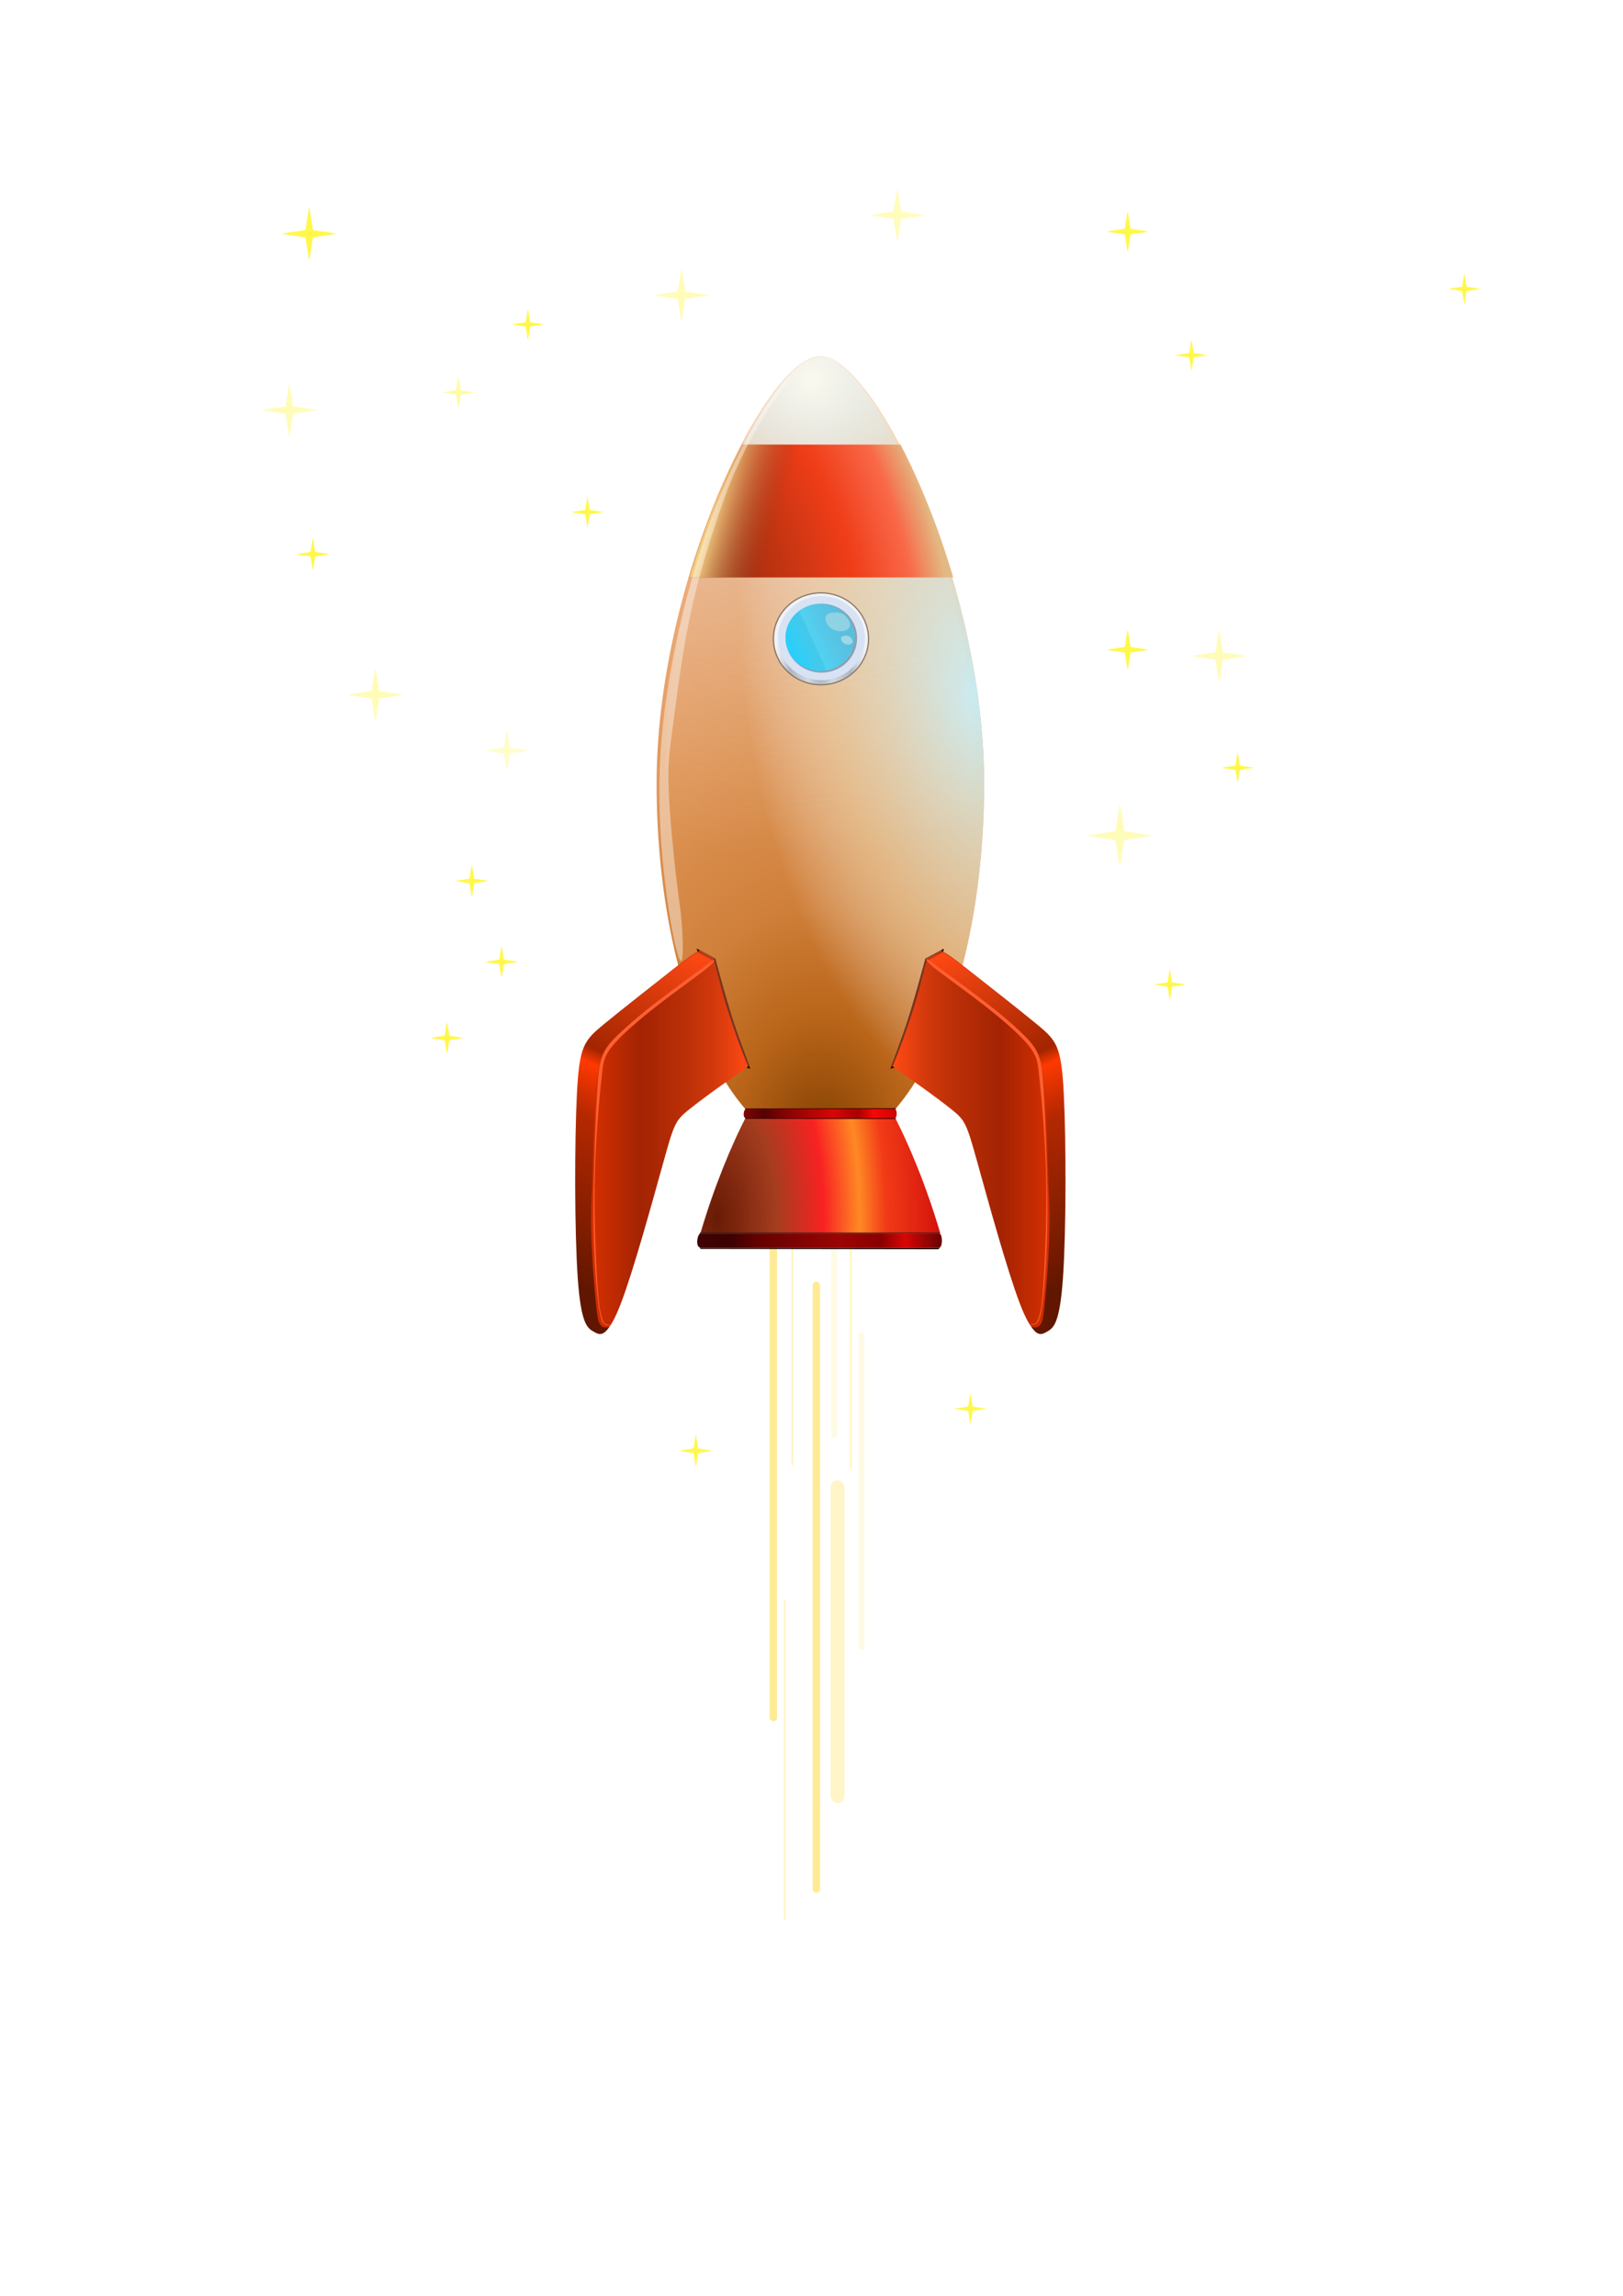 <?xml version="1.0" encoding="UTF-8" standalone="no"?>
<svg
   width="210mm"
   height="297mm"
   viewBox="0 0 210 297"
   version="1.1"
   id="svg1"
   xml:space="preserve"
   inkscape:version="1.4 (86a8ad7, 2024-10-11)"
   sodipodi:docname="seo-systemhaus-rocket.svg"
   xmlns:inkscape="http://www.inkscape.org/namespaces/inkscape"
   xmlns:sodipodi="http://sodipodi.sourceforge.net/DTD/sodipodi-0.dtd"
   xmlns:xlink="http://www.w3.org/1999/xlink"
   xmlns="http://www.w3.org/2000/svg"
   xmlns:svg="http://www.w3.org/2000/svg"><sodipodi:namedview
     id="namedview1"
     pagecolor="#ffffff"
     bordercolor="#666666"
     borderopacity="1.0"
     inkscape:showpageshadow="2"
     inkscape:pageopacity="0.0"
     inkscape:pagecheckerboard="0"
     inkscape:deskcolor="#d1d1d1"
     inkscape:document-units="mm"
     inkscape:zoom="1.6168981"
     inkscape:cx="397.05655"
     inkscape:cy="561.25984"
     inkscape:window-width="3840"
     inkscape:window-height="2054"
     inkscape:window-x="2869"
     inkscape:window-y="-11"
     inkscape:window-maximized="1"
     inkscape:current-layer="layer1-4" /><defs
     id="defs1"><linearGradient
       id="linearGradient3210"
       inkscape:collect="always"><stop
         id="stop3196"
         offset="0"
         style="stop-color:#400202;stop-opacity:1" /><stop
         style="stop-color:#3d0101;stop-opacity:1"
         offset="0.124"
         id="stop3198" /><stop
         style="stop-color:#640202;stop-opacity:1"
         offset="0.245"
         id="stop3200" /><stop
         style="stop-color:#9c0404;stop-opacity:1"
         offset="0.587"
         id="stop3202" /><stop
         id="stop3204"
         offset="0.753"
         style="stop-color:#890000;stop-opacity:1" /><stop
         id="stop3206"
         offset="0.855"
         style="stop-color:#d80606;stop-opacity:1" /><stop
         id="stop3208"
         offset="1"
         style="stop-color:#6d0303;stop-opacity:1" /></linearGradient><linearGradient
       inkscape:collect="always"
       id="linearGradient3163"><stop
         style="stop-color:#7f0404;stop-opacity:1;"
         offset="0"
         id="stop3159" /><stop
         id="stop3171"
         offset="0.124"
         style="stop-color:#530202;stop-opacity:1" /><stop
         id="stop3169"
         offset="0.245"
         style="stop-color:#7e0303;stop-opacity:1" /><stop
         id="stop3167"
         offset="0.587"
         style="stop-color:#d60606;stop-opacity:1" /><stop
         style="stop-color:#aa0000;stop-opacity:1"
         offset="0.753"
         id="stop3175" /><stop
         style="stop-color:#f80707;stop-opacity:1"
         offset="0.855"
         id="stop3173" /><stop
         style="stop-color:#cb0606;stop-opacity:1"
         offset="1"
         id="stop3161" /></linearGradient><inkscape:path-effect
       effect="bspline"
       id="path-effect3155"
       is_visible="true"
       weight="33.333"
       steps="2"
       helper_size="0"
       apply_no_weight="true"
       apply_with_weight="true"
       only_selected="false" /><linearGradient
       inkscape:collect="always"
       id="linearGradient3141"><stop
         style="stop-color:#681b05;stop-opacity:1"
         offset="0"
         id="stop3137" /><stop
         id="stop3143"
         offset="0.253"
         style="stop-color:#a53d1f;stop-opacity:1" /><stop
         style="stop-color:#f82222;stop-opacity:1"
         offset="0.451"
         id="stop3145" /><stop
         id="stop3151"
         offset="0.604"
         style="stop-color:#ff8924;stop-opacity:1" /><stop
         id="stop3149"
         offset="0.713"
         style="stop-color:#f23b17;stop-opacity:1" /><stop
         style="stop-color:#cc0a0a;stop-opacity:1"
         offset="1"
         id="stop3139" /></linearGradient><inkscape:path-effect
       effect="bspline"
       id="path-effect3101"
       is_visible="true"
       weight="33.333"
       steps="2"
       helper_size="0"
       apply_no_weight="true"
       apply_with_weight="true"
       only_selected="false" /><linearGradient
       inkscape:collect="always"
       id="linearGradient3078"><stop
         style="stop-color:#939dac;stop-opacity:1;"
         offset="0"
         id="stop3074" /><stop
         id="stop3084"
         offset="0.281"
         style="stop-color:#d3d8de;stop-opacity:1" /><stop
         id="stop3082"
         offset="0.653"
         style="stop-color:#aeb6c1;stop-opacity:1" /><stop
         style="stop-color:#dcdfe4;stop-opacity:0.969"
         offset="0.811"
         id="stop3086" /><stop
         style="stop-color:#f5f6f8;stop-opacity:0.966"
         offset="1"
         id="stop3076" /></linearGradient><inkscape:path-effect
       effect="bspline"
       id="path-effect3069"
       is_visible="true"
       weight="33.333"
       steps="2"
       helper_size="0"
       apply_no_weight="true"
       apply_with_weight="true"
       only_selected="false" /><linearGradient
       inkscape:collect="always"
       id="linearGradient3055"><stop
         style="stop-color:#24d0ff;stop-opacity:1"
         offset="0"
         id="stop3051" /><stop
         id="stop3059"
         offset="0.337"
         style="stop-color:#2ed3ff;stop-opacity:0.529" /><stop
         style="stop-color:#4ddbff;stop-opacity:0.688"
         offset="0.37"
         id="stop3061" /><stop
         style="stop-color:#47c1fd;stop-opacity:0.015"
         offset="1"
         id="stop3053" /></linearGradient><inkscape:path-effect
       only_selected="false"
       apply_with_weight="true"
       apply_no_weight="true"
       helper_size="0"
       steps="2"
       weight="33.333"
       is_visible="true"
       id="path-effect2960"
       effect="bspline" /><inkscape:path-effect
       effect="bspline"
       id="path-effect2956"
       is_visible="true"
       weight="33.333"
       steps="2"
       helper_size="0"
       apply_no_weight="true"
       apply_with_weight="true"
       only_selected="false" /><linearGradient
       id="linearGradient2950"
       inkscape:collect="always"><stop
         id="stop2940"
         offset="0"
         style="stop-color:#f3cd80;stop-opacity:1" /><stop
         id="stop2948"
         offset="1"
         style="stop-color:#8b321e;stop-opacity:0.024" /></linearGradient><linearGradient
       inkscape:collect="always"
       id="linearGradient2924"><stop
         style="stop-color:#81270c;stop-opacity:1"
         offset="0"
         id="stop2920" /><stop
         id="stop2932"
         offset="0.302"
         style="stop-color:#b8320e;stop-opacity:1" /><stop
         id="stop2930"
         offset="0.641"
         style="stop-color:#f23d18;stop-opacity:1" /><stop
         id="stop2928"
         offset="0.862"
         style="stop-color:#fc6948;stop-opacity:1" /><stop
         style="stop-color:#e5bc85;stop-opacity:1"
         offset="1"
         id="stop2922" /></linearGradient><linearGradient
       inkscape:collect="always"
       id="linearGradient2867"><stop
         style="stop-color:#ff4914;stop-opacity:1;"
         offset="0"
         id="stop2863" /><stop
         id="stop2877"
         offset="0.19"
         style="stop-color:#d2390c;stop-opacity:1" /><stop
         id="stop2873"
         offset="0.352"
         style="stop-color:#bc3007;stop-opacity:1" /><stop
         style="stop-color:#a32303;stop-opacity:1"
         offset="0.622"
         id="stop2875" /><stop
         style="stop-color:#e43300;stop-opacity:1"
         offset="1"
         id="stop2865" /></linearGradient><linearGradient
       inkscape:collect="always"
       id="linearGradient2853"><stop
         style="stop-color:#ff4914;stop-opacity:1;"
         offset="0"
         id="stop2849" /><stop
         id="stop2857"
         offset="0.367"
         style="stop-color:#a22500;stop-opacity:1" /><stop
         style="stop-color:#ff3900;stop-opacity:0.992"
         offset="0.408"
         id="stop2861" /><stop
         style="stop-color:#b32800;stop-opacity:0.966"
         offset="0.547"
         id="stop2859" /><stop
         style="stop-color:#601600;stop-opacity:1"
         offset="1"
         id="stop2851" /></linearGradient><inkscape:path-effect
       only_selected="false"
       apply_with_weight="true"
       apply_no_weight="true"
       helper_size="0"
       steps="2"
       weight="33.333"
       is_visible="true"
       id="path-effect2808"
       effect="bspline" /><inkscape:path-effect
       effect="bspline"
       id="path-effect2804"
       is_visible="true"
       weight="33.333"
       steps="2"
       helper_size="0"
       apply_no_weight="true"
       apply_with_weight="true"
       only_selected="false" /><inkscape:path-effect
       only_selected="false"
       apply_with_weight="true"
       apply_no_weight="true"
       helper_size="0"
       steps="2"
       weight="33.333"
       is_visible="true"
       id="path-effect2800"
       effect="bspline" /><inkscape:path-effect
       effect="bspline"
       id="path-effect2796"
       is_visible="true"
       weight="33.333"
       steps="2"
       helper_size="0"
       apply_no_weight="true"
       apply_with_weight="true"
       only_selected="false" /><inkscape:path-effect
       only_selected="false"
       apply_with_weight="true"
       apply_no_weight="true"
       helper_size="0"
       steps="2"
       weight="33.333"
       is_visible="true"
       id="path-effect2792"
       effect="bspline" /><inkscape:path-effect
       effect="bspline"
       id="path-effect2788"
       is_visible="true"
       weight="33.333"
       steps="2"
       helper_size="0"
       apply_no_weight="true"
       apply_with_weight="true"
       only_selected="false" /><linearGradient
       inkscape:collect="always"
       id="linearGradient2772"><stop
         style="stop-color:#fbf9ee;stop-opacity:1"
         offset="0"
         id="stop2766" /><stop
         id="stop2768"
         offset="0.267"
         style="stop-color:#c3e8f8;stop-opacity:0.21" /><stop
         style="stop-color:#fafbfc;stop-opacity:0"
         offset="1"
         id="stop2770" /></linearGradient><linearGradient
       id="linearGradient2756"
       inkscape:collect="always"><stop
         id="stop2744"
         offset="0"
         style="stop-color:#c8ebf2;stop-opacity:1" /><stop
         style="stop-color:#efe2bf;stop-opacity:0.509"
         offset="0.641"
         id="stop2760" /><stop
         id="stop2754"
         offset="1"
         style="stop-color:#ffffff;stop-opacity:0" /></linearGradient><linearGradient
       inkscape:collect="always"
       id="linearGradient2726"><stop
         style="stop-color:#803e00;stop-opacity:1"
         offset="0"
         id="stop2722" /><stop
         id="stop2738"
         offset="0.166"
         style="stop-color:#b96519;stop-opacity:1" /><stop
         id="stop2736"
         offset="0.307"
         style="stop-color:#cf7f39;stop-opacity:1" /><stop
         id="stop2734"
         offset="0.502"
         style="stop-color:#dd9354;stop-opacity:1" /><stop
         id="stop2732"
         offset="0.755"
         style="stop-color:#eeac7a;stop-opacity:1" /><stop
         style="stop-color:#ffe4d1;stop-opacity:1"
         offset="1"
         id="stop2724" /></linearGradient><inkscape:path-effect
       effect="bspline"
       id="path-effect2581"
       is_visible="true"
       weight="33.333"
       steps="2"
       helper_size="0"
       apply_no_weight="true"
       apply_with_weight="true"
       only_selected="false" /><inkscape:path-effect
       effect="bspline"
       id="path-effect2577"
       is_visible="true"
       weight="33.333"
       steps="2"
       helper_size="0"
       apply_no_weight="true"
       apply_with_weight="true"
       only_selected="false" /><inkscape:path-effect
       effect="bspline"
       id="path-effect2501"
       is_visible="true"
       weight="33.333"
       steps="2"
       helper_size="0"
       apply_no_weight="true"
       apply_with_weight="true"
       only_selected="false" /><inkscape:path-effect
       effect="bspline"
       id="path-effect2497"
       is_visible="true"
       weight="33.333"
       steps="2"
       helper_size="0"
       apply_no_weight="true"
       apply_with_weight="true"
       only_selected="false" /><inkscape:path-effect
       effect="bspline"
       id="path-effect2493"
       is_visible="true"
       weight="33.333"
       steps="2"
       helper_size="0"
       apply_no_weight="true"
       apply_with_weight="true"
       only_selected="false" /><inkscape:path-effect
       effect="bspline"
       id="path-effect2489"
       is_visible="true"
       weight="33.333"
       steps="2"
       helper_size="0"
       apply_no_weight="true"
       apply_with_weight="true"
       only_selected="false" /><inkscape:path-effect
       effect="bspline"
       id="path-effect2413"
       is_visible="true"
       weight="33.333"
       steps="2"
       helper_size="0"
       apply_no_weight="true"
       apply_with_weight="true"
       only_selected="false" /><inkscape:path-effect
       effect="bspline"
       id="path-effect2409"
       is_visible="true"
       weight="33.333"
       steps="2"
       helper_size="0"
       apply_no_weight="true"
       apply_with_weight="true"
       only_selected="false" /><inkscape:path-effect
       effect="bspline"
       id="path-effect2405"
       is_visible="true"
       weight="33.333"
       steps="2"
       helper_size="0"
       apply_no_weight="true"
       apply_with_weight="true"
       only_selected="false" /><inkscape:path-effect
       effect="bspline"
       id="path-effect2382"
       is_visible="true"
       weight="33.333"
       steps="2"
       helper_size="0"
       apply_no_weight="true"
       apply_with_weight="true"
       only_selected="false" /><inkscape:path-effect
       effect="bspline"
       id="path-effect2378"
       is_visible="true"
       weight="33.333"
       steps="2"
       helper_size="0"
       apply_no_weight="true"
       apply_with_weight="true"
       only_selected="false" /><radialGradient
       inkscape:collect="always"
       xlink:href="#linearGradient2726"
       id="radialGradient2730"
       cx="122.944"
       cy="128.939"
       fx="122.944"
       fy="128.939"
       r="26.192"
       gradientTransform="matrix(3.324,6.2293219e-8,-4.7702936e-8,4.955,-303.63,-471.286)"
       gradientUnits="userSpaceOnUse" /><radialGradient
       inkscape:collect="always"
       xlink:href="#linearGradient2756"
       id="radialGradient2758"
       cx="59.479"
       cy="76.187"
       fx="59.479"
       fy="76.187"
       r="26.192"
       gradientTransform="matrix(-1.408,0.197,-0.377,-2.7,242.666,287.183)"
       gradientUnits="userSpaceOnUse" /><radialGradient
       inkscape:collect="always"
       xlink:href="#linearGradient2772"
       id="radialGradient2764"
       gradientUnits="userSpaceOnUse"
       gradientTransform="matrix(-2.066,2.23,-2.164,-2.005,459.357,86.742)"
       cx="68.677"
       cy="98.812"
       fx="68.677"
       fy="98.812"
       r="26.192" /><linearGradient
       inkscape:collect="always"
       xlink:href="#linearGradient2867"
       id="linearGradient2879"
       x1="123.89"
       y1="161.846"
       x2="151.121"
       y2="161.846"
       gradientUnits="userSpaceOnUse" /><linearGradient
       inkscape:collect="always"
       xlink:href="#linearGradient2853"
       id="linearGradient2881"
       x1="483.273"
       y1="504.128"
       x2="575.514"
       y2="704.056"
       gradientUnits="userSpaceOnUse" /><radialGradient
       inkscape:collect="always"
       xlink:href="#linearGradient2924"
       id="radialGradient2934"
       cx="320.651"
       cy="300.033"
       fx="320.651"
       fy="300.033"
       r="79.565"
       gradientTransform="matrix(1.81,-0.555,0.882,2.878,-527.808,-406.154)"
       gradientUnits="userSpaceOnUse" /><linearGradient
       inkscape:collect="always"
       xlink:href="#linearGradient2950"
       id="linearGradient2938"
       x1="332.917"
       y1="233.564"
       x2="371.254"
       y2="243.798"
       gradientUnits="userSpaceOnUse" /><linearGradient
       inkscape:collect="always"
       xlink:href="#linearGradient3055"
       id="linearGradient3057"
       x1="100.321"
       y1="65.646"
       x2="110.986"
       y2="60.383"
       gradientUnits="userSpaceOnUse" /><radialGradient
       inkscape:collect="always"
       xlink:href="#linearGradient3078"
       id="radialGradient3080"
       cx="105"
       cy="68.281"
       fx="105"
       fy="68.281"
       r="7.508"
       gradientTransform="matrix(1,-1.8737572e-5,2.7795634e-5,1.483,-0.002,-33.591)"
       gradientUnits="userSpaceOnUse" /><filter
       inkscape:collect="always"
       style="color-interpolation-filters:sRGB"
       id="filter3107"
       x="-0.067"
       width="1.133"
       y="-0.015"
       height="1.029"><feGaussianBlur
         inkscape:collect="always"
         stdDeviation="0.584"
         id="feGaussianBlur3109" /></filter><radialGradient
       inkscape:collect="always"
       xlink:href="#linearGradient3141"
       id="radialGradient3147"
       cx="100.171"
       cy="173.172"
       fx="100.171"
       fy="173.172"
       r="14.516"
       gradientTransform="matrix(2.605,-0.011,0.023,5.559,-176.475,-782.871)"
       gradientUnits="userSpaceOnUse" /><linearGradient
       inkscape:collect="always"
       xlink:href="#linearGradient3163"
       id="linearGradient3165"
       x1="93.01"
       y1="161.754"
       x2="116.99"
       y2="161.754"
       gradientUnits="userSpaceOnUse" /><linearGradient
       inkscape:collect="always"
       xlink:href="#linearGradient3210"
       id="linearGradient3194"
       gradientUnits="userSpaceOnUse"
       x1="93.01"
       y1="161.754"
       x2="116.99"
       y2="161.754" /><filter
       inkscape:collect="always"
       style="color-interpolation-filters:sRGB"
       id="filter3382"
       x="-0.024"
       width="1.048"
       y="-0.024"
       height="1.048"><feGaussianBlur
         inkscape:collect="always"
         stdDeviation="0.171"
         id="feGaussianBlur3384" /></filter><linearGradient
       inkscape:collect="always"
       xlink:href="#linearGradient2867"
       id="linearGradient1"
       gradientUnits="userSpaceOnUse"
       x1="123.89"
       y1="161.846"
       x2="151.121"
       y2="161.846" /><linearGradient
       inkscape:collect="always"
       xlink:href="#linearGradient2853"
       id="linearGradient2"
       gradientUnits="userSpaceOnUse"
       x1="483.273"
       y1="504.128"
       x2="575.514"
       y2="704.056" /></defs><g
     inkscape:label="Ebene 1"
     inkscape:groupmode="layer"
     id="layer1"><g
       inkscape:label="Camada 1"
       id="layer1-4"
       transform="matrix(0.809,0,0,0.791,19.274,16.115)"><rect
         style="opacity:1;fill:#ffeb96;fill-opacity:1;stroke:none;stroke-width:2.3;stroke-linecap:square;stroke-linejoin:miter;stroke-miterlimit:4;stroke-dasharray:none;stroke-dashoffset:0;stroke-opacity:1;paint-order:normal"
         id="rect2988"
         width="1.191"
         height="99.943"
         x="99.26"
         y="161.196"
         ry="0.595" /><rect
         ry="0.473"
         y="197.494"
         x="113.477"
         height="51.983"
         width="0.946"
         id="rect2990"
         style="opacity:1;fill:#fffae4;fill-opacity:1;stroke:none;stroke-width:2.3;stroke-linecap:square;stroke-linejoin:miter;stroke-miterlimit:4;stroke-dasharray:none;stroke-dashoffset:0;stroke-opacity:1;paint-order:normal" /><rect
         ry="0.595"
         y="189.241"
         x="106.139"
         height="99.943"
         width="1.191"
         id="rect2992"
         style="opacity:1;fill:#ffeb96;fill-opacity:1;stroke:none;stroke-width:2.3;stroke-linecap:square;stroke-linejoin:miter;stroke-miterlimit:4;stroke-dasharray:none;stroke-dashoffset:0;stroke-opacity:1;paint-order:normal" /><rect
         ry="1.124"
         y="221.725"
         x="109.008"
         height="52.784"
         width="2.249"
         id="rect2994"
         style="opacity:1;fill:#fff5c8;fill-opacity:1;stroke:none;stroke-width:2.3;stroke-linecap:square;stroke-linejoin:miter;stroke-miterlimit:4;stroke-dasharray:none;stroke-dashoffset:0;stroke-opacity:1;paint-order:normal" /><rect
         ry="1.124"
         y="166.709"
         x="102.751"
         height="52.784"
         width="0.331"
         id="rect2984"
         style="opacity:1;fill:#fff5c8;fill-opacity:1;stroke:none;stroke-width:2.3;stroke-linecap:square;stroke-linejoin:miter;stroke-miterlimit:4;stroke-dasharray:none;stroke-dashoffset:0;stroke-opacity:1;paint-order:normal" /><rect
         style="opacity:1;fill:#fff5c8;fill-opacity:1;stroke:none;stroke-width:2.3;stroke-linecap:square;stroke-linejoin:miter;stroke-miterlimit:4;stroke-dasharray:none;stroke-dashoffset:0;stroke-opacity:1;paint-order:normal"
         id="rect3033"
         width="0.331"
         height="52.784"
         x="112.088"
         y="167.398"
         ry="1.124" /><rect
         ry="1.124"
         y="241.084"
         x="101.509"
         height="52.784"
         width="0.331"
         id="rect3035"
         style="opacity:1;fill:#fff5c8;fill-opacity:1;stroke:none;stroke-width:2.3;stroke-linecap:square;stroke-linejoin:miter;stroke-miterlimit:4;stroke-dasharray:none;stroke-dashoffset:0;stroke-opacity:1;paint-order:normal" /><g
         id="g3252"
         transform="translate(2.381)"><rect
           ry="0.473"
           y="162.864"
           x="106.74"
           height="51.983"
           width="0.946"
           id="rect2986"
           style="opacity:1;fill:#fffae4;fill-opacity:1;stroke:none;stroke-width:2.3;stroke-linecap:square;stroke-linejoin:miter;stroke-miterlimit:4;stroke-dasharray:none;stroke-dashoffset:0;stroke-opacity:1;paint-order:normal" /><g
           id="g3016"><path
             style="opacity:1;fill:url(#radialGradient2730);fill-opacity:1;stroke:none;stroke-width:2.3;stroke-linecap:square;stroke-linejoin:miter;stroke-miterlimit:4;stroke-dasharray:none;stroke-dashoffset:0;stroke-opacity:1;paint-order:normal"
             d="m 131.192,107.773 c 0,33.064 -11.727,59.868 -26.192,59.868 -14.466,0 -26.192,-26.804 -26.192,-59.868 0,-33.064 17.491,-69.923 26.192,-69.923 8.702,3e-6 26.192,36.858 26.192,69.923 z"
             id="path2237"
             inkscape:connector-curvature="0"
             sodipodi:nodetypes="ssszs" /><path
             sodipodi:nodetypes="ssszs"
             inkscape:connector-curvature="0"
             id="path2740"
             d="m 131.192,107.773 c 0,33.064 -11.727,59.868 -26.192,59.868 -14.466,0 -26.192,-26.804 -26.192,-59.868 0,-33.064 17.491,-69.923 26.192,-69.923 8.702,3e-6 26.192,36.858 26.192,69.923 z"
             style="opacity:1;fill:url(#radialGradient2758);fill-opacity:1;stroke:none;stroke-width:2.3;stroke-linecap:square;stroke-linejoin:miter;stroke-miterlimit:4;stroke-dasharray:none;stroke-dashoffset:0;stroke-opacity:1;paint-order:normal" /><path
             style="opacity:1;fill:url(#radialGradient2764);fill-opacity:1;stroke:none;stroke-width:2.3;stroke-linecap:square;stroke-linejoin:miter;stroke-miterlimit:4;stroke-dasharray:none;stroke-dashoffset:0;stroke-opacity:1;paint-order:normal"
             d="m 129.739,103.999 c 0,31.229 -11.076,56.546 -24.739,56.546 -13.663,0 -24.739,-25.316 -24.739,-56.546 0,-31.229 16.52,-66.042 24.739,-66.042 8.219,3e-6 24.739,34.813 24.739,66.042 z"
             id="path2762"
             inkscape:connector-curvature="0"
             sodipodi:nodetypes="ssszs" /><g
             id="g2895"
             inkscape:transform-center-x="-25.099253"
             inkscape:transform-center-y="62.771011"><path
               sodipodi:nodetypes="cccsccc"
               inkscape:connector-curvature="0"
               id="path2884"
               d="m 124.645,135.276 0.127,-0.503 -2.953,1.622 c 0,0 -1.65,6.377 -2.633,9.519 -0.896,2.865 -2.973,8.502 -2.973,8.502 l 2.999,-0.836 z"
               style="opacity:1;fill:#1f0802;fill-opacity:1;stroke:none;stroke-width:2.3;stroke-linecap:square;stroke-linejoin:miter;stroke-miterlimit:4;stroke-dasharray:none;stroke-dashoffset:0;stroke-opacity:1;paint-order:normal" /><path
               sodipodi:nodetypes="ccccccsccssscc"
               inkscape:connector-curvature="0"
               id="path2794"
               d="m 131.584,130.783 c -0.37,0.203 -2.025,1.117 -2.438,1.385 -0.509,1.709 -0.943,3.821 -1.673,6.43 -0.986,3.523 -2.543,7.416 -3.193,9.336 -0.278,0.822 -0.229,0.674 -0.605,1.721 2.805,2.039 6.436,4.584 9.63,7.194 2.031,1.677 2.271,2.372 3.936,8.486 1.665,6.114 4.755,17.646 6.807,23.12 2.052,5.474 3.064,4.889 4.088,4.298 1.024,-0.591 2.06,-1.19 2.578,-8.817 0.518,-7.628 0.518,-22.294 0.133,-30.061 -0.385,-7.767 -1.155,-8.64 -4.055,-11.082 -2.9,-2.442 -7.929,-6.452 -11.158,-9.059 -3.229,-2.607 -3.351,-2.505 -4.05,-2.949 z"
               inkscape:transform-center-y="63.474766"
               inkscape:transform-center-x="-25.370082"
               style="opacity:1;fill:url(#linearGradient1);fill-opacity:1;stroke:none;stroke-width:2.3;stroke-linecap:square;stroke-linejoin:miter;stroke-miterlimit:4;stroke-dasharray:none;stroke-dashoffset:0;stroke-opacity:1;paint-order:normal"
               transform="translate(-7.135,4.374)" /><path
               sodipodi:nodetypes="csssccssssscc"
               inkscape:connector-curvature="0"
               id="path2802"
               transform="scale(0.265)"
               d="m 461.142,516.068 c 2.009,1.129 43.612,32.186 55.574,43.387 12.049,11.282 12.984,17.997 14.732,33.668 1.748,15.671 1.575,45.711 2.852,69.629 1.277,23.918 -1.997,59.71 -3.248,70.492 -1.029,8.868 -3.324,9.748 -7.373,8.904 3.923,5.961 6.568,4.436 9.234,2.896 3.871,-2.235 7.789,-4.495 9.746,-33.324 1.957,-28.829 1.956,-84.261 0.5,-113.617 -1.456,-29.357 -4.367,-32.656 -15.326,-41.885 -10.959,-9.229 -29.966,-24.388 -42.172,-34.24 -7.003,-5.653 -11.437,-8.887 -15.306,-11.147 -2.102,1.2 -6.898,3.58 -9.214,5.236 z"
               style="opacity:1;fill:url(#linearGradient2);fill-opacity:1;stroke:none;stroke-width:8.693;stroke-linecap:square;stroke-linejoin:miter;stroke-miterlimit:4;stroke-dasharray:none;stroke-dashoffset:0;stroke-opacity:1;paint-order:normal" /><path
               sodipodi:nodetypes="ccccc"
               inkscape:connector-curvature="0"
               id="path2886"
               d="m 122.011,136.543 -0.192,-0.148 2.467,-1.355 0.162,0.117 z"
               style="opacity:1;fill:#aa4b2f;fill-opacity:1;stroke:none;stroke-width:2.3;stroke-linecap:square;stroke-linejoin:miter;stroke-miterlimit:4;stroke-dasharray:none;stroke-dashoffset:0;stroke-opacity:1;paint-order:normal" /><path
               sodipodi:nodetypes="ccccc"
               inkscape:connector-curvature="0"
               id="path2888"
               d="m 116.54,154.029 -0.148,-0.1 c 2.159,-5.509 3.84,-11.646 5.427,-17.534 l 0.192,0.148 c -1.453,6.001 -3.068,11.704 -5.471,17.486 z"
               style="opacity:1;fill:#783521;fill-opacity:1;stroke:none;stroke-width:2.3;stroke-linecap:square;stroke-linejoin:miter;stroke-miterlimit:4;stroke-dasharray:none;stroke-dashoffset:0;stroke-opacity:1;paint-order:normal" /></g><g
             inkscape:transform-center-y="62.771011"
             inkscape:transform-center-x="25.099251"
             id="g2907"
             transform="matrix(-1,0,0,1,210,0)"><path
               style="opacity:1;fill:#1f0802;fill-opacity:1;stroke:none;stroke-width:2.3;stroke-linecap:square;stroke-linejoin:miter;stroke-miterlimit:4;stroke-dasharray:none;stroke-dashoffset:0;stroke-opacity:1;paint-order:normal"
               d="m 124.645,135.276 0.127,-0.503 -2.953,1.622 c 0,0 -1.65,6.377 -2.633,9.519 -0.896,2.865 -2.973,8.502 -2.973,8.502 l 2.999,-0.836 z"
               id="path2897"
               inkscape:connector-curvature="0"
               sodipodi:nodetypes="cccsccc" /><path
               transform="translate(-7.135,4.374)"
               style="opacity:1;fill:url(#linearGradient2879);fill-opacity:1;stroke:none;stroke-width:2.3;stroke-linecap:square;stroke-linejoin:miter;stroke-miterlimit:4;stroke-dasharray:none;stroke-dashoffset:0;stroke-opacity:1;paint-order:normal"
               inkscape:transform-center-x="-25.370082"
               inkscape:transform-center-y="63.474766"
               d="m 131.584,130.783 c -0.37,0.203 -2.025,1.117 -2.438,1.385 -0.509,1.709 -0.943,3.821 -1.673,6.43 -0.986,3.523 -2.543,7.416 -3.193,9.336 -0.278,0.822 -0.229,0.674 -0.605,1.721 2.805,2.039 6.436,4.584 9.63,7.194 2.031,1.677 2.271,2.372 3.936,8.486 1.665,6.114 4.755,17.646 6.807,23.12 2.052,5.474 3.064,4.889 4.088,4.298 1.024,-0.591 2.06,-1.19 2.578,-8.817 0.518,-7.628 0.518,-22.294 0.133,-30.061 -0.385,-7.767 -1.155,-8.64 -4.055,-11.082 -2.9,-2.442 -7.929,-6.452 -11.158,-9.059 -3.229,-2.607 -3.351,-2.505 -4.05,-2.949 z"
               id="path2899"
               inkscape:connector-curvature="0"
               sodipodi:nodetypes="ccccccsccssscc" /><path
               style="opacity:1;fill:url(#linearGradient2881);fill-opacity:1;stroke:none;stroke-width:8.693;stroke-linecap:square;stroke-linejoin:miter;stroke-miterlimit:4;stroke-dasharray:none;stroke-dashoffset:0;stroke-opacity:1;paint-order:normal"
               d="m 461.142,516.068 c 2.009,1.129 43.612,32.186 55.574,43.387 12.049,11.282 12.984,17.997 14.732,33.668 1.748,15.671 1.575,45.711 2.852,69.629 1.277,23.918 -1.997,59.71 -3.248,70.492 -1.029,8.868 -3.324,9.748 -7.373,8.904 3.923,5.961 6.568,4.436 9.234,2.896 3.871,-2.235 7.789,-4.495 9.746,-33.324 1.957,-28.829 1.956,-84.261 0.5,-113.617 -1.456,-29.357 -4.367,-32.656 -15.326,-41.885 -10.959,-9.229 -29.966,-24.388 -42.172,-34.24 -7.003,-5.653 -11.437,-8.887 -15.306,-11.147 -2.102,1.2 -6.898,3.58 -9.214,5.236 z"
               transform="scale(0.265)"
               id="path2901"
               inkscape:connector-curvature="0"
               sodipodi:nodetypes="csssccssssscc" /><path
               style="opacity:1;fill:#aa4b2f;fill-opacity:1;stroke:none;stroke-width:2.3;stroke-linecap:square;stroke-linejoin:miter;stroke-miterlimit:4;stroke-dasharray:none;stroke-dashoffset:0;stroke-opacity:1;paint-order:normal"
               d="m 122.011,136.543 -0.192,-0.148 2.467,-1.355 0.162,0.117 z"
               id="path2903"
               inkscape:connector-curvature="0"
               sodipodi:nodetypes="ccccc" /><path
               style="opacity:1;fill:#783521;fill-opacity:1;stroke:none;stroke-width:2.3;stroke-linecap:square;stroke-linejoin:miter;stroke-miterlimit:4;stroke-dasharray:none;stroke-dashoffset:0;stroke-opacity:1;paint-order:normal"
               d="m 116.54,154.029 -0.148,-0.1 c 2.159,-5.509 3.84,-11.646 5.427,-17.534 l 0.192,0.148 c -1.453,6.001 -3.068,11.704 -5.471,17.486 z"
               id="path2905"
               inkscape:connector-curvature="0"
               sodipodi:nodetypes="ccccc" /></g><path
             style="opacity:1;fill:url(#radialGradient2934);fill-opacity:1;stroke:none;stroke-width:8.693;stroke-linecap:square;stroke-linejoin:miter;stroke-miterlimit:4;stroke-dasharray:none;stroke-dashoffset:0;stroke-opacity:1;paint-order:normal"
             d="m 349.102,197.52 c -11.619,22.683 -22.846,50.978 -31.816,82 h 159.131 c -8.97,-31.021 -20.197,-59.317 -31.816,-82 z"
             transform="scale(0.265)"
             id="rect2913"
             inkscape:connector-curvature="0" /><path
             id="path2936"
             transform="scale(0.265)"
             d="m 349.102,197.52 c -11.619,22.683 -22.846,50.978 -31.816,82 57.509,0 109.575,0 159.131,0 -8.97,-31.021 -20.197,-59.317 -31.816,-82 z"
             style="opacity:1;fill:url(#linearGradient2938);fill-opacity:1;stroke:none;stroke-width:8.693;stroke-linecap:square;stroke-linejoin:miter;stroke-miterlimit:4;stroke-dasharray:none;stroke-dashoffset:0;stroke-opacity:1;paint-order:normal"
             inkscape:connector-curvature="0"
             sodipodi:nodetypes="ccccc" /><path
             style="opacity:1;fill:#ff5f31;fill-opacity:1;stroke:none;stroke-width:2.3;stroke-linecap:square;stroke-linejoin:miter;stroke-miterlimit:4;stroke-dasharray:none;stroke-dashoffset:0;stroke-opacity:1;paint-order:normal"
             d="m 86.745,137.474 c -1.244,0.931 -3.732,2.793 -5.722,4.313 -1.99,1.52 -3.482,2.698 -4.904,3.901 -1.422,1.203 -2.774,2.432 -3.839,3.541 -1.065,1.109 -1.842,2.098 -2.293,3.525 -0.45,1.426 -0.572,3.289 -0.685,5.342 -0.113,2.054 -0.216,4.297 -0.339,7.68 -0.123,3.383 -0.264,7.902 -0.255,11.995 0.009,4.093 0.17,7.759 0.372,10.628 0.202,2.87 0.446,4.943 0.686,6.137 0.241,1.193 0.479,1.506 0.711,1.672 0.233,0.165 0.459,0.183 0.619,0.183 0.16,7.1e-4 0.253,-0.015 0.321,-0.056 0.067,-0.041 0.109,-0.107 0.117,-0.126 0.008,-0.019 -0.018,0.009 -0.048,0.032 -0.03,0.024 -0.063,0.042 -0.132,0.051 -0.069,0.009 -0.17,0.009 -0.299,-0.01 -0.129,-0.018 -0.283,-0.054 -0.41,-0.116 -0.127,-0.062 -0.226,-0.15 -0.337,-0.369 -0.111,-0.219 -0.234,-0.567 -0.342,-0.974 -0.108,-0.407 -0.202,-0.873 -0.305,-1.68 -0.103,-0.807 -0.214,-1.957 -0.338,-3.903 -0.124,-1.946 -0.259,-4.696 -0.349,-7.808 -0.09,-3.113 -0.134,-6.592 -0.03,-10.223 0.104,-3.631 0.355,-7.415 0.583,-10.199 0.228,-2.785 0.432,-4.571 0.584,-6.024 0.152,-1.453 0.253,-2.575 1.678,-4.347 1.425,-1.772 4.174,-4.195 7.118,-6.538 2.944,-2.343 6.099,-4.617 7.645,-5.863 1.546,-1.246 1.491,-1.471 1.464,-1.583 -0.027,-0.112 -0.027,-0.112 -1.271,0.819 z"
             id="path2954"
             inkscape:connector-curvature="0"
             inkscape:path-effect="#path-effect2956"
             inkscape:original-d="m 87.989409,136.54307 c -2.487906,1.86186 -4.976077,3.72398 -7.46451,5.58636 -1.492096,1.17766 -2.9841,2.35529 -4.476549,3.53333 -1.35197,1.22873 -2.703676,2.45725 -4.055911,3.68627 -0.777712,0.98934 -1.555169,1.97827 -2.333447,2.96819 -0.121708,1.86296 -0.243618,3.72524 -0.365824,5.58826 -0.103429,2.24405 -0.207082,4.48755 -0.311021,6.73172 -0.184581,4.52079 -0.283268,9.04112 -0.425299,13.56208 0.160782,3.66548 0.321278,7.33078 0.481521,10.99657 0.243826,2.07361 0.487354,4.14719 0.730633,6.22118 0.238276,0.31267 0.476234,0.62554 0.713957,0.9387 0.227074,0.0173 0.453824,0.0348 0.680339,0.0526 0.09343,-0.0163 0.186788,-0.0324 0.279784,-0.0482 0.04198,-0.0657 0.08397,-0.13155 0.125555,-0.19693 -0.02577,0.0274 -0.05202,0.0553 -0.07843,0.0833 -0.03348,0.0189 -0.06657,0.0376 -0.100253,0.0568 -0.103362,-0.001 -0.205063,-0.002 -0.307991,-0.002 -0.154471,-0.0362 -0.308417,-0.0719 -0.463021,-0.10749 -0.09908,-0.0886 -0.198172,-0.17666 -0.297656,-0.26458 -0.122401,-0.34897 -0.245025,-0.69756 -0.367937,-1.04594 -0.0934,-0.46584 -0.187148,-0.93181 -0.28112,-1.39733 -0.111308,-1.14905 -0.222978,-2.29883 -0.334862,-3.44785 -0.139234,-2.74177 -0.270994,-5.4922 -0.40689,-8.2379 -0.04388,-3.47933 -0.08803,-6.95902 -0.132447,-10.43814 0.251682,-3.78332 0.503139,-7.56695 0.754311,-11.35003 0.2042,-1.78607 0.408165,-3.57214 0.611849,-5.35781 0.100765,-1.12114 0.201298,-2.24238 0.30155,-3.36316 2.749517,-2.42352 5.498796,-4.84679 8.247799,-7.26979 3.136286,-2.26547 6.293643,-4.53629 9.440066,-6.80404 -0.05446,-0.22495 -0.109199,-0.44967 -0.164198,-0.67411 z"
             sodipodi:nodetypes="ccccccccccccccccccccccccccccccc" /><path
             sodipodi:nodetypes="ccccccccccccccccccccccccccccccc"
             inkscape:original-d="m 87.989409,136.54307 c -2.487906,1.86186 -4.976077,3.72398 -7.46451,5.58636 -1.492096,1.17766 -2.9841,2.35529 -4.476549,3.53333 -1.35197,1.22873 -2.703676,2.45725 -4.055911,3.68627 -0.777712,0.98934 -1.555169,1.97827 -2.333447,2.96819 -0.121708,1.86296 -0.243618,3.72524 -0.365824,5.58826 -0.103429,2.24405 -0.207082,4.48755 -0.311021,6.73172 -0.184581,4.52079 -0.283268,9.04112 -0.425299,13.56208 0.160782,3.66548 0.321278,7.33078 0.481521,10.99657 0.243826,2.07361 0.487354,4.14719 0.730633,6.22118 0.238276,0.31267 0.476234,0.62554 0.713957,0.9387 0.227074,0.0173 0.453824,0.0348 0.680339,0.0526 0.09343,-0.0163 0.186788,-0.0324 0.279784,-0.0482 0.04198,-0.0657 0.08397,-0.13155 0.125555,-0.19693 -0.02577,0.0274 -0.05202,0.0553 -0.07843,0.0833 -0.03348,0.0189 -0.06657,0.0376 -0.100253,0.0568 -0.103362,-0.001 -0.205063,-0.002 -0.307991,-0.002 -0.154471,-0.0362 -0.308417,-0.0719 -0.463021,-0.10749 -0.09908,-0.0886 -0.198172,-0.17666 -0.297656,-0.26458 -0.122401,-0.34897 -0.245025,-0.69756 -0.367937,-1.04594 -0.0934,-0.46584 -0.187148,-0.93181 -0.28112,-1.39733 -0.111308,-1.14905 -0.222978,-2.29883 -0.334862,-3.44785 -0.139234,-2.74177 -0.270994,-5.4922 -0.40689,-8.2379 -0.04388,-3.47933 -0.08803,-6.95902 -0.132447,-10.43814 0.251682,-3.78332 0.503139,-7.56695 0.754311,-11.35003 0.2042,-1.78607 0.408165,-3.57214 0.611849,-5.35781 0.100765,-1.12114 0.201298,-2.24238 0.30155,-3.36316 2.749517,-2.42352 5.498796,-4.84679 8.247799,-7.26979 3.136286,-2.26547 6.293643,-4.53629 9.440066,-6.80404 -0.05446,-0.22495 -0.109199,-0.44967 -0.164198,-0.67411 z"
             inkscape:path-effect="#path-effect2960"
             inkscape:connector-curvature="0"
             id="path2958"
             d="m 86.745,137.474 c -1.244,0.931 -3.732,2.793 -5.722,4.313 -1.99,1.52 -3.482,2.698 -4.904,3.901 -1.422,1.203 -2.774,2.432 -3.839,3.541 -1.065,1.109 -1.842,2.098 -2.293,3.525 -0.45,1.426 -0.572,3.289 -0.685,5.342 -0.113,2.054 -0.216,4.297 -0.339,7.68 -0.123,3.383 -0.264,7.902 -0.255,11.995 0.009,4.093 0.17,7.759 0.372,10.628 0.202,2.87 0.446,4.943 0.686,6.137 0.241,1.193 0.479,1.506 0.711,1.672 0.233,0.165 0.459,0.183 0.619,0.183 0.16,7.1e-4 0.253,-0.015 0.321,-0.056 0.067,-0.041 0.109,-0.107 0.117,-0.126 0.008,-0.019 -0.018,0.009 -0.048,0.032 -0.03,0.024 -0.063,0.042 -0.132,0.051 -0.069,0.009 -0.17,0.009 -0.299,-0.01 -0.129,-0.018 -0.283,-0.054 -0.41,-0.116 -0.127,-0.062 -0.226,-0.15 -0.337,-0.369 -0.111,-0.219 -0.234,-0.567 -0.342,-0.974 -0.108,-0.407 -0.202,-0.873 -0.305,-1.68 -0.103,-0.807 -0.214,-1.957 -0.338,-3.903 -0.124,-1.946 -0.259,-4.696 -0.349,-7.808 -0.09,-3.113 -0.134,-6.592 -0.03,-10.223 0.104,-3.631 0.355,-7.415 0.583,-10.199 0.228,-2.785 0.432,-4.571 0.584,-6.024 0.152,-1.453 0.253,-2.575 1.678,-4.347 1.425,-1.772 4.174,-4.195 7.118,-6.538 2.944,-2.343 6.099,-4.617 7.645,-5.863 1.546,-1.246 1.491,-1.471 1.464,-1.583 -0.027,-0.112 -0.027,-0.112 -1.271,0.819 z"
             style="opacity:1;fill:#ff5f31;fill-opacity:1;stroke:none;stroke-width:2.3;stroke-linecap:square;stroke-linejoin:miter;stroke-miterlimit:4;stroke-dasharray:none;stroke-dashoffset:0;stroke-opacity:1;paint-order:normal"
             transform="matrix(-1,0,0,1,210.027,-0.112)"
             inkscape:transform-center-x="26.633519"
             inkscape:transform-center-y="63.135415" /></g><g
           style="stroke-width:0.95"
           transform="matrix(1,0,0,1.109,0,14.303)"
           id="g3095"><path
             inkscape:connector-curvature="0"
             style="opacity:1;fill:#605452;fill-opacity:0.701;stroke:none;stroke-width:2.184;stroke-linecap:square;stroke-linejoin:miter;stroke-miterlimit:4;stroke-dasharray:none;stroke-dashoffset:0;stroke-opacity:1;paint-order:normal"
             d="m 105.099,56.081 a 7.706,6.862 0 0 0 -7.706,6.862 7.706,6.862 0 0 0 7.706,6.862 7.706,6.862 0 0 0 7.706,-6.862 7.706,6.862 0 0 0 -7.706,-6.862 z m 0,1.229 a 6.326,5.633 0 0 1 6.327,5.634 6.326,5.633 0 0 1 -6.327,5.634 6.326,5.633 0 0 1 -6.326,-5.634 6.326,5.633 0 0 1 6.326,-5.634 z"
             id="path3097" /><path
             id="path3072"
             d="m 105.099,56.258 a 7.508,6.685 0 0 0 -7.508,6.685 7.508,6.685 0 0 0 7.508,6.685 7.508,6.685 0 0 0 7.508,-6.685 7.508,6.685 0 0 0 -7.508,-6.685 z m 0,1.197 a 6.163,5.488 0 0 1 6.164,5.488 6.163,5.488 0 0 1 -6.164,5.488 6.163,5.488 0 0 1 -6.163,-5.488 6.163,5.488 0 0 1 6.163,-5.488 z"
             style="opacity:1;fill:url(#radialGradient3080);fill-opacity:1;stroke:none;stroke-width:2.184;stroke-linecap:square;stroke-linejoin:miter;stroke-miterlimit:4;stroke-dasharray:none;stroke-dashoffset:0;stroke-opacity:1;paint-order:normal"
             inkscape:connector-curvature="0" /><path
             id="path3047"
             d="m 105,56.914 a 6.548,5.831 0 0 0 -6.548,5.831 6.548,5.831 0 0 0 6.548,5.831 6.548,5.831 0 0 0 6.548,-5.831 6.548,5.831 0 0 0 -6.548,-5.831 z m 0,1.044 a 5.375,4.786 0 0 1 5.376,4.787 5.375,4.786 0 0 1 -5.376,4.787 5.375,4.786 0 0 1 -5.375,-4.787 5.375,4.786 0 0 1 5.375,-4.787 z"
             style="opacity:1;fill:#939dac;fill-opacity:1;stroke:none;stroke-width:2.184;stroke-linecap:square;stroke-linejoin:miter;stroke-miterlimit:4;stroke-dasharray:none;stroke-dashoffset:0;stroke-opacity:1;paint-order:normal"
             inkscape:connector-curvature="0" /><path
             inkscape:connector-curvature="0"
             style="opacity:1;fill:#d7e3f4;fill-opacity:1;stroke:none;stroke-width:8.254;stroke-linecap:square;stroke-linejoin:miter;stroke-miterlimit:4;stroke-dasharray:none;stroke-dashoffset:0;stroke-opacity:1;paint-order:normal"
             d="m 396.85,213.77 a 26.25,23.375 0 0 0 -26.25,23.375 26.25,23.375 0 0 0 26.25,23.375 26.25,23.375 0 0 0 26.25,-23.375 26.25,23.375 0 0 0 -26.25,-23.375 z m 0,4.186 a 21.549,19.189 0 0 1 21.551,19.189 21.549,19.189 0 0 1 -21.551,19.189 21.549,19.189 0 0 1 -21.549,-19.189 21.549,19.189 0 0 1 21.549,-19.189 z"
             transform="scale(0.265)"
             id="path3037" /><ellipse
             ry="4.952"
             rx="5.561"
             cy="62.745"
             cx="105"
             id="ellipse3039"
             style="opacity:1;fill:#5fbcd3;fill-opacity:1;stroke:none;stroke-width:2.184;stroke-linecap:square;stroke-linejoin:miter;stroke-miterlimit:4;stroke-dasharray:none;stroke-dashoffset:0;stroke-opacity:1;paint-order:normal" /><path
             inkscape:connector-curvature="0"
             style="opacity:1;fill:url(#linearGradient3057);fill-opacity:1;stroke:none;stroke-width:2.184;stroke-linecap:square;stroke-linejoin:miter;stroke-miterlimit:4;stroke-dasharray:none;stroke-dashoffset:0;stroke-opacity:1;paint-order:normal"
             d="M 110.561,62.745 A 5.561,4.952 0 0 1 105,67.697 5.561,4.952 0 0 1 99.439,62.745 5.561,4.952 0 0 1 105,57.792 a 5.561,4.952 0 0 1 5.561,4.952 z"
             id="ellipse3049" /><path
             style="opacity:1;fill:#9ed7e5;fill-opacity:0.793;stroke:none;stroke-width:2.184;stroke-linecap:square;stroke-linejoin:miter;stroke-miterlimit:4;stroke-dasharray:none;stroke-dashoffset:0;stroke-opacity:1;paint-order:normal"
             d="m 107.519,59.048 c -0.592,0.004 -1.467,0.072 -1.66,0.631 -0.238,0.687 0.468,1.554 1.123,1.871 0.814,0.394 2.226,0.426 2.689,-0.351 0.291,-0.487 -0.203,-1.192 -0.608,-1.59 -0.39,-0.384 -0.996,-0.565 -1.543,-0.561 z"
             id="path3063"
             inkscape:connector-curvature="0"
             sodipodi:nodetypes="ssssss" /><path
             sodipodi:nodetypes="ssssss"
             inkscape:connector-curvature="0"
             id="path3065"
             d="m 109.117,62.479 c -0.28,0.002 -0.693,0.034 -0.785,0.298 -0.113,0.325 0.221,0.735 0.531,0.884 0.385,0.186 1.052,0.201 1.271,-0.166 0.137,-0.23 -0.096,-0.563 -0.287,-0.752 -0.184,-0.181 -0.471,-0.267 -0.729,-0.265 z"
             style="opacity:1;fill:#9ed7e5;fill-opacity:1;stroke:none;stroke-width:2.184;stroke-linecap:square;stroke-linejoin:miter;stroke-miterlimit:4;stroke-dasharray:none;stroke-dashoffset:0;stroke-opacity:1;paint-order:normal" /></g><path
           sodipodi:nodetypes="ccccccccccccccccccc"
           inkscape:original-d="m 101.20684,39.829224 c -1.510079,1.697611 -3.020429,3.395487 -4.531041,5.093628 -1.862958,3.31148 -3.775385,6.72742 -5.663475,10.091526 -2.354609,6.314268 -4.709044,12.62762 -7.06396,18.94183 -1.503725,7.51672 -3.007563,15.032942 -4.511741,22.549813 -0.162041,5.847279 -0.324334,11.694349 -0.486897,17.541929 0.671222,5.84796 1.345166,11.7117 2.01735,17.56795 0.766152,2.81915 1.488027,5.47655 2.231655,8.21526 -0.09058,-3.42538 -0.181413,-6.85044 -0.272516,-10.27526 -0.282112,-1.41429 -0.564721,-2.82948 -0.847476,-4.24383 -0.231426,-6.25547 -1.194702,-12.49819 -1.792449,-18.7469 0.303649,-2.09648 0.607057,-4.19287 0.910191,-6.28891 0.592629,-4.801524 1.185158,-9.604145 1.777343,-14.405822 0.842111,-4.053607 1.684063,-8.107442 2.525697,-12.160766 1.278607,-3.960008 2.557142,-7.92035 3.835318,-11.88013 0.592664,-1.590389 1.185159,-3.180771 1.777341,-4.77076 1.309624,-2.743682 2.619507,-5.4882 3.928861,-8.231902 1.434447,-2.026822 2.86896,-4.053851 4.303041,-6.080382 0.621093,-0.972545 1.242108,-1.945113 1.862758,-2.917274 z"
           inkscape:path-effect="#path-effect3101"
           inkscape:connector-curvature="0"
           id="path3099"
           d="m 100.141,41.164 c -0.445,0.363 -1.955,2.061 -3.64,4.566 -1.685,2.506 -3.601,5.92 -5.722,10.759 -2.121,4.839 -4.476,11.153 -6.405,18.068 -1.929,6.915 -3.433,14.432 -4.266,21.114 -0.833,6.682 -0.995,12.529 -0.741,18.377 0.255,5.848 0.928,11.712 1.647,16.049 0.719,4.338 1.441,6.995 1.768,6.652 0.327,-0.343 0.236,-3.768 0.049,-6.188 -0.187,-2.42 -0.469,-3.835 -0.908,-7.652 -0.439,-3.818 -1.039,-10.095 -1.186,-14.268 -0.147,-4.173 0.156,-6.269 0.604,-9.718 0.448,-3.449 1.04,-8.251 1.758,-12.679 0.717,-4.428 1.559,-8.481 2.619,-12.488 1.06,-4.007 2.339,-7.967 3.274,-10.742 0.935,-2.775 1.528,-4.365 2.479,-6.532 0.951,-2.167 2.261,-4.911 3.633,-7.297 1.372,-2.385 2.806,-4.412 3.834,-5.912 1.028,-1.5 1.649,-2.472 1.204,-2.109 z"
           style="opacity:1;fill:#fefbf7;fill-opacity:0.426;stroke:none;stroke-width:2.3;stroke-linecap:square;stroke-linejoin:miter;stroke-miterlimit:4;stroke-dasharray:none;stroke-dashoffset:0;stroke-opacity:1;paint-order:normal;filter:url(#filter3107)" /><path
           sodipodi:nodetypes="ccccc"
           inkscape:connector-curvature="0"
           style="opacity:1;fill:url(#radialGradient3147);fill-opacity:1;stroke:none;stroke-width:2.3;stroke-linecap:square;stroke-linejoin:miter;stroke-miterlimit:4;stroke-dasharray:none;stroke-dashoffset:0;stroke-opacity:1;paint-order:normal"
           d="m 93.493,161.535 c -2.8,5.466 -5.506,12.285 -7.667,19.761 13.859,0 26.407,0 38.349,0 -2.162,-7.476 -4.867,-14.295 -7.667,-19.761 z"
           id="path3111" /><g
           id="g3184"><path
             style="opacity:1;fill:url(#linearGradient3165);fill-opacity:1;stroke:none;stroke-width:2.3;stroke-linecap:square;stroke-linejoin:miter;stroke-miterlimit:4;stroke-dasharray:none;stroke-dashoffset:0;stroke-opacity:1;paint-order:normal"
             d="m 93.01,161.015 c 0,0 -0.164,0.217 -0.198,0.346 -0.081,0.302 -0.121,0.649 0,0.937 0.036,0.085 0.198,0.194 0.198,0.194 h 23.979 c 0,0 0.116,-0.121 0.141,-0.198 0.109,-0.341 0.106,-0.733 0,-1.075 -0.025,-0.079 -0.141,-0.204 -0.141,-0.204 z"
             id="path3157"
             inkscape:connector-curvature="0"
             sodipodi:nodetypes="cssccsscc" /><path
             style="opacity:1;fill:#410000;fill-opacity:1;stroke:none;stroke-width:2.3;stroke-linecap:square;stroke-linejoin:miter;stroke-miterlimit:4;stroke-dasharray:none;stroke-dashoffset:0;stroke-opacity:1;paint-order:normal"
             d="m 92.926,160.915 0.085,0.101 23.979,-1e-5 0.124,-0.147 z"
             id="path3177"
             inkscape:connector-curvature="0" /><path
             inkscape:connector-curvature="0"
             id="path3179"
             d="m 92.954,162.606 0.056,-0.114 23.979,1e-5 0.124,0.147 z"
             style="opacity:1;fill:#410000;fill-opacity:1;stroke:none;stroke-width:2.3;stroke-linecap:square;stroke-linejoin:miter;stroke-miterlimit:4;stroke-dasharray:none;stroke-dashoffset:0;stroke-opacity:1;paint-order:normal"
             sodipodi:nodetypes="ccccc" /></g><g
           style="stroke-width:0.625"
           transform="matrix(1.599,0,0,1.599,-62.978,-76.128)"
           id="g3192"><path
             sodipodi:nodetypes="cssccsscc"
             inkscape:connector-curvature="0"
             id="path3186"
             d="m 93.01,161.015 c 0,0 -0.164,0.217 -0.198,0.346 -0.081,0.302 -0.121,0.649 0,0.937 0.036,0.085 0.198,0.194 0.198,0.194 h 23.979 c 0,0 0.116,-0.121 0.141,-0.198 0.109,-0.341 0.106,-0.733 0,-1.075 -0.025,-0.079 -0.141,-0.204 -0.141,-0.204 z"
             style="opacity:1;fill:url(#linearGradient3194);fill-opacity:1;stroke:none;stroke-width:1.438;stroke-linecap:square;stroke-linejoin:miter;stroke-miterlimit:4;stroke-dasharray:none;stroke-dashoffset:0;stroke-opacity:1;paint-order:normal" /><path
             sodipodi:nodetypes="ccccc"
             inkscape:connector-curvature="0"
             id="path3188"
             d="m 93.032,160.942 c -0.021,0.027 -0.022,0.05 -0.021,0.073 l 23.979,-1e-5 c 0.018,-0.016 0.02,-0.043 0.018,-0.073 z"
             style="opacity:1;fill:#190000;fill-opacity:1;stroke:none;stroke-width:1.438;stroke-linecap:square;stroke-linejoin:miter;stroke-miterlimit:4;stroke-dasharray:none;stroke-dashoffset:0;stroke-opacity:1;paint-order:normal" /><path
             sodipodi:nodetypes="ccccc"
             style="opacity:1;fill:#210000;fill-opacity:1;stroke:none;stroke-width:1.438;stroke-linecap:square;stroke-linejoin:miter;stroke-miterlimit:4;stroke-dasharray:none;stroke-dashoffset:0;stroke-opacity:1;paint-order:normal"
             d="m 93.01,162.492 0.056,0.114 23.799,0.034 0.124,-0.147 z"
             id="path3190"
             inkscape:connector-curvature="0" /></g></g><path
         transform="matrix(0.291,0,0,0.291,42.982,23.184)"
         d="m 60.59,41.23 c -0.222,0 -1.094,-7.141 -1.251,-7.298 -0.157,-0.157 -7.298,-1.029 -7.298,-1.251 0,-0.222 7.141,-1.094 7.298,-1.251 0.157,-0.157 1.029,-7.298 1.251,-7.298 0.222,0 1.094,7.141 1.251,7.298 0.157,0.157 7.298,1.029 7.298,1.251 0,0.222 -7.141,1.094 -7.298,1.251 -0.157,0.157 -1.029,7.298 -1.251,7.298 z"
         inkscape:randomized="0"
         inkscape:rounded="0.03"
         inkscape:flatsided="false"
         sodipodi:arg2="2.3561945"
         sodipodi:arg1="1.5707963"
         sodipodi:r2="1.769305"
         sodipodi:r1="8.5489922"
         sodipodi:cy="32.681252"
         sodipodi:cx="60.589584"
         sodipodi:sides="4"
         id="path3328"
         style="opacity:1;fill:#fff84c;fill-opacity:1;stroke:none;stroke-width:7.915;stroke-linecap:square;stroke-linejoin:miter;stroke-miterlimit:4;stroke-dasharray:none;stroke-dashoffset:0;stroke-opacity:1;paint-order:normal;filter:url(#filter3382)"
         sodipodi:type="star" /><path
         sodipodi:type="star"
         style="opacity:1;fill:#fffba4;fill-opacity:1;stroke:none;stroke-width:7.915;stroke-linecap:square;stroke-linejoin:miter;stroke-miterlimit:4;stroke-dasharray:none;stroke-dashoffset:0;stroke-opacity:1;paint-order:normal;filter:url(#filter3382)"
         id="path3392"
         sodipodi:sides="4"
         sodipodi:cx="60.589584"
         sodipodi:cy="32.681252"
         sodipodi:r1="8.5489922"
         sodipodi:r2="1.769305"
         sodipodi:arg1="1.5707963"
         sodipodi:arg2="2.3561945"
         inkscape:flatsided="false"
         inkscape:rounded="0.03"
         inkscape:randomized="0"
         d="m 60.59,41.23 c -0.222,0 -1.094,-7.141 -1.251,-7.298 -0.157,-0.157 -7.298,-1.029 -7.298,-1.251 0,-0.222 7.141,-1.094 7.298,-1.251 0.157,-0.157 1.029,-7.298 1.251,-7.298 0.222,0 1.094,7.141 1.251,7.298 0.157,0.157 7.298,1.029 7.298,1.251 0,0.222 -7.141,1.094 -7.298,1.251 -0.157,0.157 -1.029,7.298 -1.251,7.298 z"
         transform="matrix(0.291,0,0,0.291,31.865,34.301)" /><path
         transform="matrix(0.495,0,0,0.495,-4.362,1.676)"
         d="m 60.59,41.23 c -0.222,0 -1.094,-7.141 -1.251,-7.298 -0.157,-0.157 -7.298,-1.029 -7.298,-1.251 0,-0.222 7.141,-1.094 7.298,-1.251 0.157,-0.157 1.029,-7.298 1.251,-7.298 0.222,0 1.094,7.141 1.251,7.298 0.157,0.157 7.298,1.029 7.298,1.251 0,0.222 -7.141,1.094 -7.298,1.251 -0.157,0.157 -1.029,7.298 -1.251,7.298 z"
         inkscape:randomized="0"
         inkscape:rounded="0.03"
         inkscape:flatsided="false"
         sodipodi:arg2="2.3561945"
         sodipodi:arg1="1.5707963"
         sodipodi:r2="1.769305"
         sodipodi:r1="8.5489922"
         sodipodi:cy="32.681252"
         sodipodi:cx="60.589584"
         sodipodi:sides="4"
         id="path3398"
         style="opacity:1;fill:#fff84c;fill-opacity:1;stroke:none;stroke-width:4.642;stroke-linecap:square;stroke-linejoin:miter;stroke-miterlimit:4;stroke-dasharray:none;stroke-dashoffset:0;stroke-opacity:1;paint-order:normal;filter:url(#filter3382)"
         sodipodi:type="star" /><path
         sodipodi:type="star"
         style="opacity:1;fill:#fffcbe;fill-opacity:1;stroke:none;stroke-width:4.642;stroke-linecap:square;stroke-linejoin:miter;stroke-miterlimit:4;stroke-dasharray:none;stroke-dashoffset:0;stroke-opacity:1;paint-order:normal;filter:url(#filter3382)"
         id="path3404"
         sodipodi:sides="4"
         sodipodi:cx="60.589584"
         sodipodi:cy="32.681252"
         sodipodi:r1="8.5489922"
         sodipodi:r2="1.769305"
         sodipodi:arg1="1.5707963"
         sodipodi:arg2="2.3561945"
         inkscape:flatsided="false"
         inkscape:rounded="0.03"
         inkscape:randomized="0"
         d="m 60.59,41.23 c -0.222,0 -1.094,-7.141 -1.251,-7.298 -0.157,-0.157 -7.298,-1.029 -7.298,-1.251 0,-0.222 7.141,-1.094 7.298,-1.251 0.157,-0.157 1.029,-7.298 1.251,-7.298 0.222,0 1.094,7.141 1.251,7.298 0.157,0.157 7.298,1.029 7.298,1.251 0,0.222 -7.141,1.094 -7.298,1.251 -0.157,0.157 -1.029,7.298 -1.251,7.298 z"
         transform="matrix(0.495,0,0,0.495,89.698,-1.367)" /><path
         transform="matrix(0.38,0,0,0.38,133.516,5.088)"
         d="m 60.59,41.23 c -0.222,0 -1.094,-7.141 -1.251,-7.298 -0.157,-0.157 -7.298,-1.029 -7.298,-1.251 0,-0.222 7.141,-1.094 7.298,-1.251 0.157,-0.157 1.029,-7.298 1.251,-7.298 0.222,0 1.094,7.141 1.251,7.298 0.157,0.157 7.298,1.029 7.298,1.251 0,0.222 -7.141,1.094 -7.298,1.251 -0.157,0.157 -1.029,7.298 -1.251,7.298 z"
         inkscape:randomized="0"
         inkscape:rounded="0.03"
         inkscape:flatsided="false"
         sodipodi:arg2="2.3561945"
         sodipodi:arg1="1.5707963"
         sodipodi:r2="1.769305"
         sodipodi:r1="8.5489922"
         sodipodi:cy="32.681252"
         sodipodi:cx="60.589584"
         sodipodi:sides="4"
         id="path3410"
         style="opacity:1;fill:#fff84c;fill-opacity:1;stroke:none;stroke-width:6.058;stroke-linecap:square;stroke-linejoin:miter;stroke-miterlimit:4;stroke-dasharray:none;stroke-dashoffset:0;stroke-opacity:1;paint-order:normal;filter:url(#filter3382)"
         sodipodi:type="star" /><path
         sodipodi:type="star"
         style="opacity:1;fill:#fff84c;fill-opacity:1;stroke:none;stroke-width:6.058;stroke-linecap:square;stroke-linejoin:miter;stroke-miterlimit:4;stroke-dasharray:none;stroke-dashoffset:0;stroke-opacity:1;paint-order:normal;filter:url(#filter3382)"
         id="path3424"
         sodipodi:sides="4"
         sodipodi:cx="60.589584"
         sodipodi:cy="32.681252"
         sodipodi:r1="8.5489922"
         sodipodi:r2="1.769305"
         sodipodi:arg1="1.5707963"
         sodipodi:arg2="2.3561945"
         inkscape:flatsided="false"
         inkscape:rounded="0.03"
         inkscape:randomized="0"
         d="m 60.59,41.23 c -0.222,0 -1.094,-7.141 -1.251,-7.298 -0.157,-0.157 -7.298,-1.029 -7.298,-1.251 0,-0.222 7.141,-1.094 7.298,-1.251 0.157,-0.157 1.029,-7.298 1.251,-7.298 0.222,0 1.094,7.141 1.251,7.298 0.157,0.157 7.298,1.029 7.298,1.251 0,0.222 -7.141,1.094 -7.298,1.251 -0.157,0.157 -1.029,7.298 -1.251,7.298 z"
         transform="matrix(0.38,0,0,0.38,133.516,73.483)" /><path
         transform="matrix(0.38,0,0,0.38,34.219,89.968)"
         d="m 60.59,41.23 c -0.222,0 -1.094,-7.141 -1.251,-7.298 -0.157,-0.157 -7.298,-1.029 -7.298,-1.251 0,-0.222 7.141,-1.094 7.298,-1.251 0.157,-0.157 1.029,-7.298 1.251,-7.298 0.222,0 1.094,7.141 1.251,7.298 0.157,0.157 7.298,1.029 7.298,1.251 0,0.222 -7.141,1.094 -7.298,1.251 -0.157,0.157 -1.029,7.298 -1.251,7.298 z"
         inkscape:randomized="0"
         inkscape:rounded="0.03"
         inkscape:flatsided="false"
         sodipodi:arg2="2.3561945"
         sodipodi:arg1="1.5707963"
         sodipodi:r2="1.769305"
         sodipodi:r1="8.5489922"
         sodipodi:cy="32.681252"
         sodipodi:cx="60.589584"
         sodipodi:sides="4"
         id="path3426"
         style="opacity:1;fill:#fffdc9;fill-opacity:1;stroke:none;stroke-width:6.058;stroke-linecap:square;stroke-linejoin:miter;stroke-miterlimit:4;stroke-dasharray:none;stroke-dashoffset:0;stroke-opacity:1;paint-order:normal;filter:url(#filter3382)"
         sodipodi:type="star" /><path
         sodipodi:type="star"
         style="opacity:1;fill:#fff84c;fill-opacity:1;stroke:none;stroke-width:7.915;stroke-linecap:square;stroke-linejoin:miter;stroke-miterlimit:4;stroke-dasharray:none;stroke-dashoffset:0;stroke-opacity:1;paint-order:normal;filter:url(#filter3382)"
         id="path3428"
         sodipodi:sides="4"
         sodipodi:cx="60.589584"
         sodipodi:cy="32.681252"
         sodipodi:r1="8.5489922"
         sodipodi:r2="1.769305"
         sodipodi:arg1="1.5707963"
         sodipodi:arg2="2.3561945"
         inkscape:flatsided="false"
         inkscape:rounded="0.03"
         inkscape:randomized="0"
         d="m 60.59,41.23 c -0.222,0 -1.094,-7.141 -1.251,-7.298 -0.157,-0.157 -7.298,-1.029 -7.298,-1.251 0,-0.222 7.141,-1.094 7.298,-1.251 0.157,-0.157 1.029,-7.298 1.251,-7.298 0.222,0 1.094,7.141 1.251,7.298 0.157,0.157 7.298,1.029 7.298,1.251 0,0.222 -7.141,1.094 -7.298,1.251 -0.157,0.157 -1.029,7.298 -1.251,7.298 z"
         transform="matrix(0.291,0,0,0.291,52.507,53.876)" /><path
         transform="matrix(0.291,0,0,0.291,8.586,60.755)"
         d="m 60.59,41.23 c -0.222,0 -1.094,-7.141 -1.251,-7.298 -0.157,-0.157 -7.298,-1.029 -7.298,-1.251 0,-0.222 7.141,-1.094 7.298,-1.251 0.157,-0.157 1.029,-7.298 1.251,-7.298 0.222,0 1.094,7.141 1.251,7.298 0.157,0.157 7.298,1.029 7.298,1.251 0,0.222 -7.141,1.094 -7.298,1.251 -0.157,0.157 -1.029,7.298 -1.251,7.298 z"
         inkscape:randomized="0"
         inkscape:rounded="0.03"
         inkscape:flatsided="false"
         sodipodi:arg2="2.3561945"
         sodipodi:arg1="1.5707963"
         sodipodi:r2="1.769305"
         sodipodi:r1="8.5489922"
         sodipodi:cy="32.681252"
         sodipodi:cx="60.589584"
         sodipodi:sides="4"
         id="path3430"
         style="opacity:1;fill:#fff84c;fill-opacity:1;stroke:none;stroke-width:7.915;stroke-linecap:square;stroke-linejoin:miter;stroke-miterlimit:4;stroke-dasharray:none;stroke-dashoffset:0;stroke-opacity:1;paint-order:normal;filter:url(#filter3382)"
         sodipodi:type="star" /><path
         sodipodi:type="star"
         style="opacity:1;fill:#fff84c;fill-opacity:1;stroke:none;stroke-width:7.915;stroke-linecap:square;stroke-linejoin:miter;stroke-miterlimit:4;stroke-dasharray:none;stroke-dashoffset:0;stroke-opacity:1;paint-order:normal;filter:url(#filter3382)"
         id="path3432"
         sodipodi:sides="4"
         sodipodi:cx="60.589584"
         sodipodi:cy="32.681252"
         sodipodi:r1="8.5489922"
         sodipodi:r2="1.769305"
         sodipodi:arg1="1.5707963"
         sodipodi:arg2="2.3561945"
         inkscape:flatsided="false"
         inkscape:rounded="0.03"
         inkscape:randomized="0"
         d="m 60.59,41.23 c -0.222,0 -1.094,-7.141 -1.251,-7.298 -0.157,-0.157 -7.298,-1.029 -7.298,-1.251 0,-0.222 7.141,-1.094 7.298,-1.251 0.157,-0.157 1.029,-7.298 1.251,-7.298 0.222,0 1.094,7.141 1.251,7.298 0.157,0.157 7.298,1.029 7.298,1.251 0,0.222 -7.141,1.094 -7.298,1.251 -0.157,0.157 -1.029,7.298 -1.251,7.298 z"
         transform="matrix(0.291,0,0,0.291,145.64,131.134)" /><path
         transform="matrix(0.291,0,0,0.291,156.488,95.68)"
         d="m 60.59,41.23 c -0.222,0 -1.094,-7.141 -1.251,-7.298 -0.157,-0.157 -7.298,-1.029 -7.298,-1.251 0,-0.222 7.141,-1.094 7.298,-1.251 0.157,-0.157 1.029,-7.298 1.251,-7.298 0.222,0 1.094,7.141 1.251,7.298 0.157,0.157 7.298,1.029 7.298,1.251 0,0.222 -7.141,1.094 -7.298,1.251 -0.157,0.157 -1.029,7.298 -1.251,7.298 z"
         inkscape:randomized="0"
         inkscape:rounded="0.03"
         inkscape:flatsided="false"
         sodipodi:arg2="2.3561945"
         sodipodi:arg1="1.5707963"
         sodipodi:r2="1.769305"
         sodipodi:r1="8.5489922"
         sodipodi:cy="32.681252"
         sodipodi:cx="60.589584"
         sodipodi:sides="4"
         id="path3434"
         style="opacity:1;fill:#fff84c;fill-opacity:1;stroke:none;stroke-width:7.915;stroke-linecap:square;stroke-linejoin:miter;stroke-miterlimit:4;stroke-dasharray:none;stroke-dashoffset:0;stroke-opacity:1;paint-order:normal;filter:url(#filter3382)"
         sodipodi:type="star" /><path
         sodipodi:type="star"
         style="opacity:1;fill:#fff84c;fill-opacity:1;stroke:none;stroke-width:7.915;stroke-linecap:square;stroke-linejoin:miter;stroke-miterlimit:4;stroke-dasharray:none;stroke-dashoffset:0;stroke-opacity:1;paint-order:normal;filter:url(#filter3382)"
         id="path3436"
         sodipodi:sides="4"
         sodipodi:cx="60.589584"
         sodipodi:cy="32.681252"
         sodipodi:r1="8.5489922"
         sodipodi:r2="1.769305"
         sodipodi:arg1="1.5707963"
         sodipodi:arg2="2.3561945"
         inkscape:flatsided="false"
         inkscape:rounded="0.03"
         inkscape:randomized="0"
         d="m 60.59,41.23 c -0.222,0 -1.094,-7.141 -1.251,-7.298 -0.157,-0.157 -7.298,-1.029 -7.298,-1.251 0,-0.222 7.141,-1.094 7.298,-1.251 0.157,-0.157 1.029,-7.298 1.251,-7.298 0.222,0 1.094,7.141 1.251,7.298 0.157,0.157 7.298,1.029 7.298,1.251 0,0.222 -7.141,1.094 -7.298,1.251 -0.157,0.157 -1.029,7.298 -1.251,7.298 z"
         transform="matrix(0.291,0,0,0.291,192.756,17.363)" /><path
         transform="matrix(0.291,0,0,0.291,149.1,28.211)"
         d="m 60.59,41.23 c -0.222,0 -1.094,-7.141 -1.251,-7.298 -0.157,-0.157 -7.298,-1.029 -7.298,-1.251 0,-0.222 7.141,-1.094 7.298,-1.251 0.157,-0.157 1.029,-7.298 1.251,-7.298 0.222,0 1.094,7.141 1.251,7.298 0.157,0.157 7.298,1.029 7.298,1.251 0,0.222 -7.141,1.094 -7.298,1.251 -0.157,0.157 -1.029,7.298 -1.251,7.298 z"
         inkscape:randomized="0"
         inkscape:rounded="0.03"
         inkscape:flatsided="false"
         sodipodi:arg2="2.3561945"
         sodipodi:arg1="1.5707963"
         sodipodi:r2="1.769305"
         sodipodi:r1="8.5489922"
         sodipodi:cy="32.681252"
         sodipodi:cx="60.589584"
         sodipodi:sides="4"
         id="path3438"
         style="opacity:1;fill:#fff84c;fill-opacity:1;stroke:none;stroke-width:7.915;stroke-linecap:square;stroke-linejoin:miter;stroke-miterlimit:4;stroke-dasharray:none;stroke-dashoffset:0;stroke-opacity:1;paint-order:normal;filter:url(#filter3382)"
         sodipodi:type="star" /><path
         sodipodi:type="star"
         style="opacity:1;fill:#fff84c;fill-opacity:1;stroke:none;stroke-width:7.915;stroke-linecap:square;stroke-linejoin:miter;stroke-miterlimit:4;stroke-dasharray:none;stroke-dashoffset:0;stroke-opacity:1;paint-order:normal;filter:url(#filter3382)"
         id="path3440"
         sodipodi:sides="4"
         sodipodi:cx="60.589584"
         sodipodi:cy="32.681252"
         sodipodi:r1="8.5489922"
         sodipodi:r2="1.769305"
         sodipodi:arg1="1.5707963"
         sodipodi:arg2="2.3561945"
         inkscape:flatsided="false"
         inkscape:rounded="0.03"
         inkscape:randomized="0"
         d="m 60.59,41.23 c -0.222,0 -1.094,-7.141 -1.251,-7.298 -0.157,-0.157 -7.298,-1.029 -7.298,-1.251 0,-0.222 7.141,-1.094 7.298,-1.251 0.157,-0.157 1.029,-7.298 1.251,-7.298 0.222,0 1.094,7.141 1.251,7.298 0.157,0.157 7.298,1.029 7.298,1.251 0,0.222 -7.141,1.094 -7.298,1.251 -0.157,0.157 -1.029,7.298 -1.251,7.298 z"
         transform="matrix(0.291,0,0,0.291,30.037,139.865)" /><path
         transform="matrix(0.291,0,0,0.291,38.768,127.43)"
         d="m 60.59,41.23 c -0.222,0 -1.094,-7.141 -1.251,-7.298 -0.157,-0.157 -7.298,-1.029 -7.298,-1.251 0,-0.222 7.141,-1.094 7.298,-1.251 0.157,-0.157 1.029,-7.298 1.251,-7.298 0.222,0 1.094,7.141 1.251,7.298 0.157,0.157 7.298,1.029 7.298,1.251 0,0.222 -7.141,1.094 -7.298,1.251 -0.157,0.157 -1.029,7.298 -1.251,7.298 z"
         inkscape:randomized="0"
         inkscape:rounded="0.03"
         inkscape:flatsided="false"
         sodipodi:arg2="2.3561945"
         sodipodi:arg1="1.5707963"
         sodipodi:r2="1.769305"
         sodipodi:r1="8.5489922"
         sodipodi:cy="32.681252"
         sodipodi:cx="60.589584"
         sodipodi:sides="4"
         id="path3442"
         style="opacity:1;fill:#fff84c;fill-opacity:1;stroke:none;stroke-width:7.915;stroke-linecap:square;stroke-linejoin:miter;stroke-miterlimit:4;stroke-dasharray:none;stroke-dashoffset:0;stroke-opacity:1;paint-order:normal;filter:url(#filter3382)"
         sodipodi:type="star" /><path
         sodipodi:type="star"
         style="opacity:1;fill:#fff84c;fill-opacity:1;stroke:none;stroke-width:7.915;stroke-linecap:square;stroke-linejoin:miter;stroke-miterlimit:4;stroke-dasharray:none;stroke-dashoffset:0;stroke-opacity:1;paint-order:normal;filter:url(#filter3382)"
         id="path3444"
         sodipodi:sides="4"
         sodipodi:cx="60.589584"
         sodipodi:cy="32.681252"
         sodipodi:r1="8.5489922"
         sodipodi:r2="1.769305"
         sodipodi:arg1="1.5707963"
         sodipodi:arg2="2.3561945"
         inkscape:flatsided="false"
         inkscape:rounded="0.03"
         inkscape:randomized="0"
         d="m 60.59,41.23 c -0.222,0 -1.094,-7.141 -1.251,-7.298 -0.157,-0.157 -7.298,-1.029 -7.298,-1.251 0,-0.222 7.141,-1.094 7.298,-1.251 0.157,-0.157 1.029,-7.298 1.251,-7.298 0.222,0 1.094,7.141 1.251,7.298 0.157,0.157 7.298,1.029 7.298,1.251 0,0.222 -7.141,1.094 -7.298,1.251 -0.157,0.157 -1.029,7.298 -1.251,7.298 z"
         transform="matrix(0.291,0,0,0.291,34.006,114.201)" /><path
         sodipodi:type="star"
         style="opacity:1;fill:#fffcba;fill-opacity:1;stroke:none;stroke-width:4.642;stroke-linecap:square;stroke-linejoin:miter;stroke-miterlimit:4;stroke-dasharray:none;stroke-dashoffset:0;stroke-opacity:1;paint-order:normal;filter:url(#filter3382)"
         id="path3446"
         sodipodi:sides="4"
         sodipodi:cx="60.589584"
         sodipodi:cy="32.681252"
         sodipodi:r1="8.5489922"
         sodipodi:r2="1.769305"
         sodipodi:arg1="1.5707963"
         sodipodi:arg2="2.3561945"
         inkscape:flatsided="false"
         inkscape:rounded="0.03"
         inkscape:randomized="0"
         d="m 60.59,41.23 c -0.222,0 -1.094,-7.141 -1.251,-7.298 -0.157,-0.157 -7.298,-1.029 -7.298,-1.251 0,-0.222 7.141,-1.094 7.298,-1.251 0.157,-0.157 1.029,-7.298 1.251,-7.298 0.222,0 1.094,7.141 1.251,7.298 0.157,0.157 7.298,1.029 7.298,1.251 0,0.222 -7.141,1.094 -7.298,1.251 -0.157,0.157 -1.029,7.298 -1.251,7.298 z"
         transform="matrix(0.495,0,0,0.495,6.222,77.082)" /><path
         transform="matrix(0.495,0,0,0.495,-7.537,30.515)"
         d="m 60.59,41.23 c -0.222,0 -1.094,-7.141 -1.251,-7.298 -0.157,-0.157 -7.298,-1.029 -7.298,-1.251 0,-0.222 7.141,-1.094 7.298,-1.251 0.157,-0.157 1.029,-7.298 1.251,-7.298 0.222,0 1.094,7.141 1.251,7.298 0.157,0.157 7.298,1.029 7.298,1.251 0,0.222 -7.141,1.094 -7.298,1.251 -0.157,0.157 -1.029,7.298 -1.251,7.298 z"
         inkscape:randomized="0"
         inkscape:rounded="0.03"
         inkscape:flatsided="false"
         sodipodi:arg2="2.3561945"
         sodipodi:arg1="1.5707963"
         sodipodi:r2="1.769305"
         sodipodi:r1="8.5489922"
         sodipodi:cy="32.681252"
         sodipodi:cx="60.589584"
         sodipodi:sides="4"
         id="path3448"
         style="opacity:1;fill:#fffcba;fill-opacity:1;stroke:none;stroke-width:4.642;stroke-linecap:square;stroke-linejoin:miter;stroke-miterlimit:4;stroke-dasharray:none;stroke-dashoffset:0;stroke-opacity:1;paint-order:normal;filter:url(#filter3382)"
         sodipodi:type="star" /><path
         sodipodi:type="star"
         style="opacity:1;fill:#fffcba;fill-opacity:1;stroke:none;stroke-width:4.642;stroke-linecap:square;stroke-linejoin:miter;stroke-miterlimit:4;stroke-dasharray:none;stroke-dashoffset:0;stroke-opacity:1;paint-order:normal;filter:url(#filter3382)"
         id="path3450"
         sodipodi:sides="4"
         sodipodi:cx="60.589584"
         sodipodi:cy="32.681252"
         sodipodi:r1="8.5489922"
         sodipodi:r2="1.769305"
         sodipodi:arg1="1.5707963"
         sodipodi:arg2="2.3561945"
         inkscape:flatsided="false"
         inkscape:rounded="0.03"
         inkscape:randomized="0"
         d="m 60.59,41.23 c -0.222,0 -1.094,-7.141 -1.251,-7.298 -0.157,-0.157 -7.298,-1.029 -7.298,-1.251 0,-0.222 7.141,-1.094 7.298,-1.251 0.157,-0.157 1.029,-7.298 1.251,-7.298 0.222,0 1.094,7.141 1.251,7.298 0.157,0.157 7.298,1.029 7.298,1.251 0,0.222 -7.141,1.094 -7.298,1.251 -0.157,0.157 -1.029,7.298 -1.251,7.298 z"
         transform="matrix(0.495,0,0,0.495,55.169,11.73)" /><path
         transform="matrix(0.495,0,0,0.495,141.159,70.736)"
         d="m 60.59,41.23 c -0.222,0 -1.094,-7.141 -1.251,-7.298 -0.157,-0.157 -7.298,-1.029 -7.298,-1.251 0,-0.222 7.141,-1.094 7.298,-1.251 0.157,-0.157 1.029,-7.298 1.251,-7.298 0.222,0 1.094,7.141 1.251,7.298 0.157,0.157 7.298,1.029 7.298,1.251 0,0.222 -7.141,1.094 -7.298,1.251 -0.157,0.157 -1.029,7.298 -1.251,7.298 z"
         inkscape:randomized="0"
         inkscape:rounded="0.03"
         inkscape:flatsided="false"
         sodipodi:arg2="2.3561945"
         sodipodi:arg1="1.5707963"
         sodipodi:r2="1.769305"
         sodipodi:r1="8.5489922"
         sodipodi:cy="32.681252"
         sodipodi:cx="60.589584"
         sodipodi:sides="4"
         id="path3452"
         style="opacity:1;fill:#fffcba;fill-opacity:1;stroke:none;stroke-width:4.642;stroke-linecap:square;stroke-linejoin:miter;stroke-miterlimit:4;stroke-dasharray:none;stroke-dashoffset:0;stroke-opacity:1;paint-order:normal;filter:url(#filter3382)"
         sodipodi:type="star" /><path
         sodipodi:type="star"
         style="opacity:1;fill:#fffcba;fill-opacity:1;stroke:none;stroke-width:3.909;stroke-linecap:square;stroke-linejoin:miter;stroke-miterlimit:4;stroke-dasharray:none;stroke-dashoffset:0;stroke-opacity:1;paint-order:normal;filter:url(#filter3382)"
         id="path3454"
         sodipodi:sides="4"
         sodipodi:cx="60.589584"
         sodipodi:cy="32.681252"
         sodipodi:r1="8.5489922"
         sodipodi:r2="1.769305"
         sodipodi:arg1="1.5707963"
         sodipodi:arg2="2.3561945"
         inkscape:flatsided="false"
         inkscape:rounded="0.03"
         inkscape:randomized="0"
         d="m 60.59,41.23 c -0.222,0 -1.094,-7.141 -1.251,-7.298 -0.157,-0.157 -7.298,-1.029 -7.298,-1.251 0,-0.222 7.141,-1.094 7.298,-1.251 0.157,-0.157 1.029,-7.298 1.251,-7.298 0.222,0 1.094,7.141 1.251,7.298 0.157,0.157 7.298,1.029 7.298,1.251 0,0.222 -7.141,1.094 -7.298,1.251 -0.157,0.157 -1.029,7.298 -1.251,7.298 z"
         transform="matrix(0.588,0,0,0.588,119.658,97.07)" /><path
         sodipodi:type="star"
         style="opacity:1;fill:#fffdc9;fill-opacity:1;stroke:none;stroke-width:6.058;stroke-linecap:square;stroke-linejoin:miter;stroke-miterlimit:4;stroke-dasharray:none;stroke-dashoffset:0;stroke-opacity:1;paint-order:normal;filter:url(#filter3382)"
         id="path3456"
         sodipodi:sides="4"
         sodipodi:cx="60.589584"
         sodipodi:cy="32.681252"
         sodipodi:r1="8.5489922"
         sodipodi:r2="1.769305"
         sodipodi:arg1="1.5707963"
         sodipodi:arg2="2.3561945"
         inkscape:flatsided="false"
         inkscape:rounded="0.03"
         inkscape:randomized="0"
         d="m 60.59,41.23 c -0.222,0 -1.094,-7.141 -1.251,-7.298 -0.157,-0.157 -7.298,-1.029 -7.298,-1.251 0,-0.222 7.141,-1.094 7.298,-1.251 0.157,-0.157 1.029,-7.298 1.251,-7.298 0.222,0 1.094,7.141 1.251,7.298 0.157,0.157 7.298,1.029 7.298,1.251 0,0.222 -7.141,1.094 -7.298,1.251 -0.157,0.157 -1.029,7.298 -1.251,7.298 z"
         transform="matrix(0.38,0,0,0.38,34.219,89.968)" /><path
         sodipodi:type="star"
         style="opacity:1;fill:#fff84c;fill-opacity:1;stroke:none;stroke-width:7.915;stroke-linecap:square;stroke-linejoin:miter;stroke-miterlimit:4;stroke-dasharray:none;stroke-dashoffset:0;stroke-opacity:1;paint-order:normal;filter:url(#filter3382)"
         id="path3458"
         sodipodi:sides="4"
         sodipodi:cx="60.589584"
         sodipodi:cy="32.681252"
         sodipodi:r1="8.5489922"
         sodipodi:r2="1.769305"
         sodipodi:arg1="1.5707963"
         sodipodi:arg2="2.3561945"
         inkscape:flatsided="false"
         inkscape:rounded="0.03"
         inkscape:randomized="0"
         d="m 60.59,41.23 c -0.222,0 -1.094,-7.141 -1.251,-7.298 -0.157,-0.157 -7.298,-1.029 -7.298,-1.251 0,-0.222 7.141,-1.094 7.298,-1.251 0.157,-0.157 1.029,-7.298 1.251,-7.298 0.222,0 1.094,7.141 1.251,7.298 0.157,0.157 7.298,1.029 7.298,1.251 0,0.222 -7.141,1.094 -7.298,1.251 -0.157,0.157 -1.029,7.298 -1.251,7.298 z"
         transform="matrix(0.291,0,0,0.291,8.586,60.755)" /><path
         transform="matrix(0.291,0,0,0.291,30.037,139.865)"
         d="m 60.59,41.23 c -0.222,0 -1.094,-7.141 -1.251,-7.298 -0.157,-0.157 -7.298,-1.029 -7.298,-1.251 0,-0.222 7.141,-1.094 7.298,-1.251 0.157,-0.157 1.029,-7.298 1.251,-7.298 0.222,0 1.094,7.141 1.251,7.298 0.157,0.157 7.298,1.029 7.298,1.251 0,0.222 -7.141,1.094 -7.298,1.251 -0.157,0.157 -1.029,7.298 -1.251,7.298 z"
         inkscape:randomized="0"
         inkscape:rounded="0.03"
         inkscape:flatsided="false"
         sodipodi:arg2="2.3561945"
         sodipodi:arg1="1.5707963"
         sodipodi:r2="1.769305"
         sodipodi:r1="8.5489922"
         sodipodi:cy="32.681252"
         sodipodi:cx="60.589584"
         sodipodi:sides="4"
         id="path3460"
         style="opacity:1;fill:#fff84c;fill-opacity:1;stroke:none;stroke-width:7.915;stroke-linecap:square;stroke-linejoin:miter;stroke-miterlimit:4;stroke-dasharray:none;stroke-dashoffset:0;stroke-opacity:1;paint-order:normal;filter:url(#filter3382)"
         sodipodi:type="star" /><path
         sodipodi:type="star"
         style="opacity:1;fill:#fff84c;fill-opacity:1;stroke:none;stroke-width:7.915;stroke-linecap:square;stroke-linejoin:miter;stroke-miterlimit:4;stroke-dasharray:none;stroke-dashoffset:0;stroke-opacity:1;paint-order:normal;filter:url(#filter3382)"
         id="path3462"
         sodipodi:sides="4"
         sodipodi:cx="60.589584"
         sodipodi:cy="32.681252"
         sodipodi:r1="8.5489922"
         sodipodi:r2="1.769305"
         sodipodi:arg1="1.5707963"
         sodipodi:arg2="2.3561945"
         inkscape:flatsided="false"
         inkscape:rounded="0.03"
         inkscape:randomized="0"
         d="m 60.59,41.23 c -0.222,0 -1.094,-7.141 -1.251,-7.298 -0.157,-0.157 -7.298,-1.029 -7.298,-1.251 0,-0.222 7.141,-1.094 7.298,-1.251 0.157,-0.157 1.029,-7.298 1.251,-7.298 0.222,0 1.094,7.141 1.251,7.298 0.157,0.157 7.298,1.029 7.298,1.251 0,0.222 -7.141,1.094 -7.298,1.251 -0.157,0.157 -1.029,7.298 -1.251,7.298 z"
         transform="matrix(0.291,0,0,0.291,38.768,127.43)" /><path
         transform="matrix(0.291,0,0,0.291,34.006,114.201)"
         d="m 60.59,41.23 c -0.222,0 -1.094,-7.141 -1.251,-7.298 -0.157,-0.157 -7.298,-1.029 -7.298,-1.251 0,-0.222 7.141,-1.094 7.298,-1.251 0.157,-0.157 1.029,-7.298 1.251,-7.298 0.222,0 1.094,7.141 1.251,7.298 0.157,0.157 7.298,1.029 7.298,1.251 0,0.222 -7.141,1.094 -7.298,1.251 -0.157,0.157 -1.029,7.298 -1.251,7.298 z"
         inkscape:randomized="0"
         inkscape:rounded="0.03"
         inkscape:flatsided="false"
         sodipodi:arg2="2.3561945"
         sodipodi:arg1="1.5707963"
         sodipodi:r2="1.769305"
         sodipodi:r1="8.5489922"
         sodipodi:cy="32.681252"
         sodipodi:cx="60.589584"
         sodipodi:sides="4"
         id="path3464"
         style="opacity:1;fill:#fff84c;fill-opacity:1;stroke:none;stroke-width:7.915;stroke-linecap:square;stroke-linejoin:miter;stroke-miterlimit:4;stroke-dasharray:none;stroke-dashoffset:0;stroke-opacity:1;paint-order:normal;filter:url(#filter3382)"
         sodipodi:type="star" /><path
         transform="matrix(0.495,0,0,0.495,6.222,77.082)"
         d="m 60.59,41.23 c -0.222,0 -1.094,-7.141 -1.251,-7.298 -0.157,-0.157 -7.298,-1.029 -7.298,-1.251 0,-0.222 7.141,-1.094 7.298,-1.251 0.157,-0.157 1.029,-7.298 1.251,-7.298 0.222,0 1.094,7.141 1.251,7.298 0.157,0.157 7.298,1.029 7.298,1.251 0,0.222 -7.141,1.094 -7.298,1.251 -0.157,0.157 -1.029,7.298 -1.251,7.298 z"
         inkscape:randomized="0"
         inkscape:rounded="0.03"
         inkscape:flatsided="false"
         sodipodi:arg2="2.3561945"
         sodipodi:arg1="1.5707963"
         sodipodi:r2="1.769305"
         sodipodi:r1="8.5489922"
         sodipodi:cy="32.681252"
         sodipodi:cx="60.589584"
         sodipodi:sides="4"
         id="path3466"
         style="opacity:1;fill:#fffcba;fill-opacity:1;stroke:none;stroke-width:4.642;stroke-linecap:square;stroke-linejoin:miter;stroke-miterlimit:4;stroke-dasharray:none;stroke-dashoffset:0;stroke-opacity:1;paint-order:normal;filter:url(#filter3382)"
         sodipodi:type="star" /><path
         transform="matrix(0.291,0,0,0.291,113.761,200.513)"
         d="m 60.59,41.23 c -0.222,0 -1.094,-7.141 -1.251,-7.298 -0.157,-0.157 -7.298,-1.029 -7.298,-1.251 0,-0.222 7.141,-1.094 7.298,-1.251 0.157,-0.157 1.029,-7.298 1.251,-7.298 0.222,0 1.094,7.141 1.251,7.298 0.157,0.157 7.298,1.029 7.298,1.251 0,0.222 -7.141,1.094 -7.298,1.251 -0.157,0.157 -1.029,7.298 -1.251,7.298 z"
         inkscape:randomized="0"
         inkscape:rounded="0.03"
         inkscape:flatsided="false"
         sodipodi:arg2="2.3561945"
         sodipodi:arg1="1.5707963"
         sodipodi:r2="1.769305"
         sodipodi:r1="8.5489922"
         sodipodi:cy="32.681252"
         sodipodi:cx="60.589584"
         sodipodi:sides="4"
         id="path3468"
         style="opacity:1;fill:#fff84c;fill-opacity:1;stroke:none;stroke-width:7.915;stroke-linecap:square;stroke-linejoin:miter;stroke-miterlimit:4;stroke-dasharray:none;stroke-dashoffset:0;stroke-opacity:1;paint-order:normal;filter:url(#filter3382)"
         sodipodi:type="star" /><path
         sodipodi:type="star"
         style="opacity:1;fill:#fff84c;fill-opacity:1;stroke:none;stroke-width:7.915;stroke-linecap:square;stroke-linejoin:miter;stroke-miterlimit:4;stroke-dasharray:none;stroke-dashoffset:0;stroke-opacity:1;paint-order:normal;filter:url(#filter3382)"
         id="path3470"
         sodipodi:sides="4"
         sodipodi:cx="60.589584"
         sodipodi:cy="32.681252"
         sodipodi:r1="8.5489922"
         sodipodi:r2="1.769305"
         sodipodi:arg1="1.5707963"
         sodipodi:arg2="2.3561945"
         inkscape:flatsided="false"
         inkscape:rounded="0.03"
         inkscape:randomized="0"
         d="m 60.59,41.23 c -0.222,0 -1.094,-7.141 -1.251,-7.298 -0.157,-0.157 -7.298,-1.029 -7.298,-1.251 0,-0.222 7.141,-1.094 7.298,-1.251 0.157,-0.157 1.029,-7.298 1.251,-7.298 0.222,0 1.094,7.141 1.251,7.298 0.157,0.157 7.298,1.029 7.298,1.251 0,0.222 -7.141,1.094 -7.298,1.251 -0.157,0.157 -1.029,7.298 -1.251,7.298 z"
         transform="matrix(0.291,0,0,0.291,69.84,207.392)" /><path
         transform="matrix(0.291,0,0,0.291,69.84,207.392)"
         d="m 60.59,41.23 c -0.222,0 -1.094,-7.141 -1.251,-7.298 -0.157,-0.157 -7.298,-1.029 -7.298,-1.251 0,-0.222 7.141,-1.094 7.298,-1.251 0.157,-0.157 1.029,-7.298 1.251,-7.298 0.222,0 1.094,7.141 1.251,7.298 0.157,0.157 7.298,1.029 7.298,1.251 0,0.222 -7.141,1.094 -7.298,1.251 -0.157,0.157 -1.029,7.298 -1.251,7.298 z"
         inkscape:randomized="0"
         inkscape:rounded="0.03"
         inkscape:flatsided="false"
         sodipodi:arg2="2.3561945"
         sodipodi:arg1="1.5707963"
         sodipodi:r2="1.769305"
         sodipodi:r1="8.5489922"
         sodipodi:cy="32.681252"
         sodipodi:cx="60.589584"
         sodipodi:sides="4"
         id="path3472"
         style="opacity:1;fill:#fff84c;fill-opacity:1;stroke:none;stroke-width:7.915;stroke-linecap:square;stroke-linejoin:miter;stroke-miterlimit:4;stroke-dasharray:none;stroke-dashoffset:0;stroke-opacity:1;paint-order:normal;filter:url(#filter3382)"
         sodipodi:type="star" /></g></g></svg>
